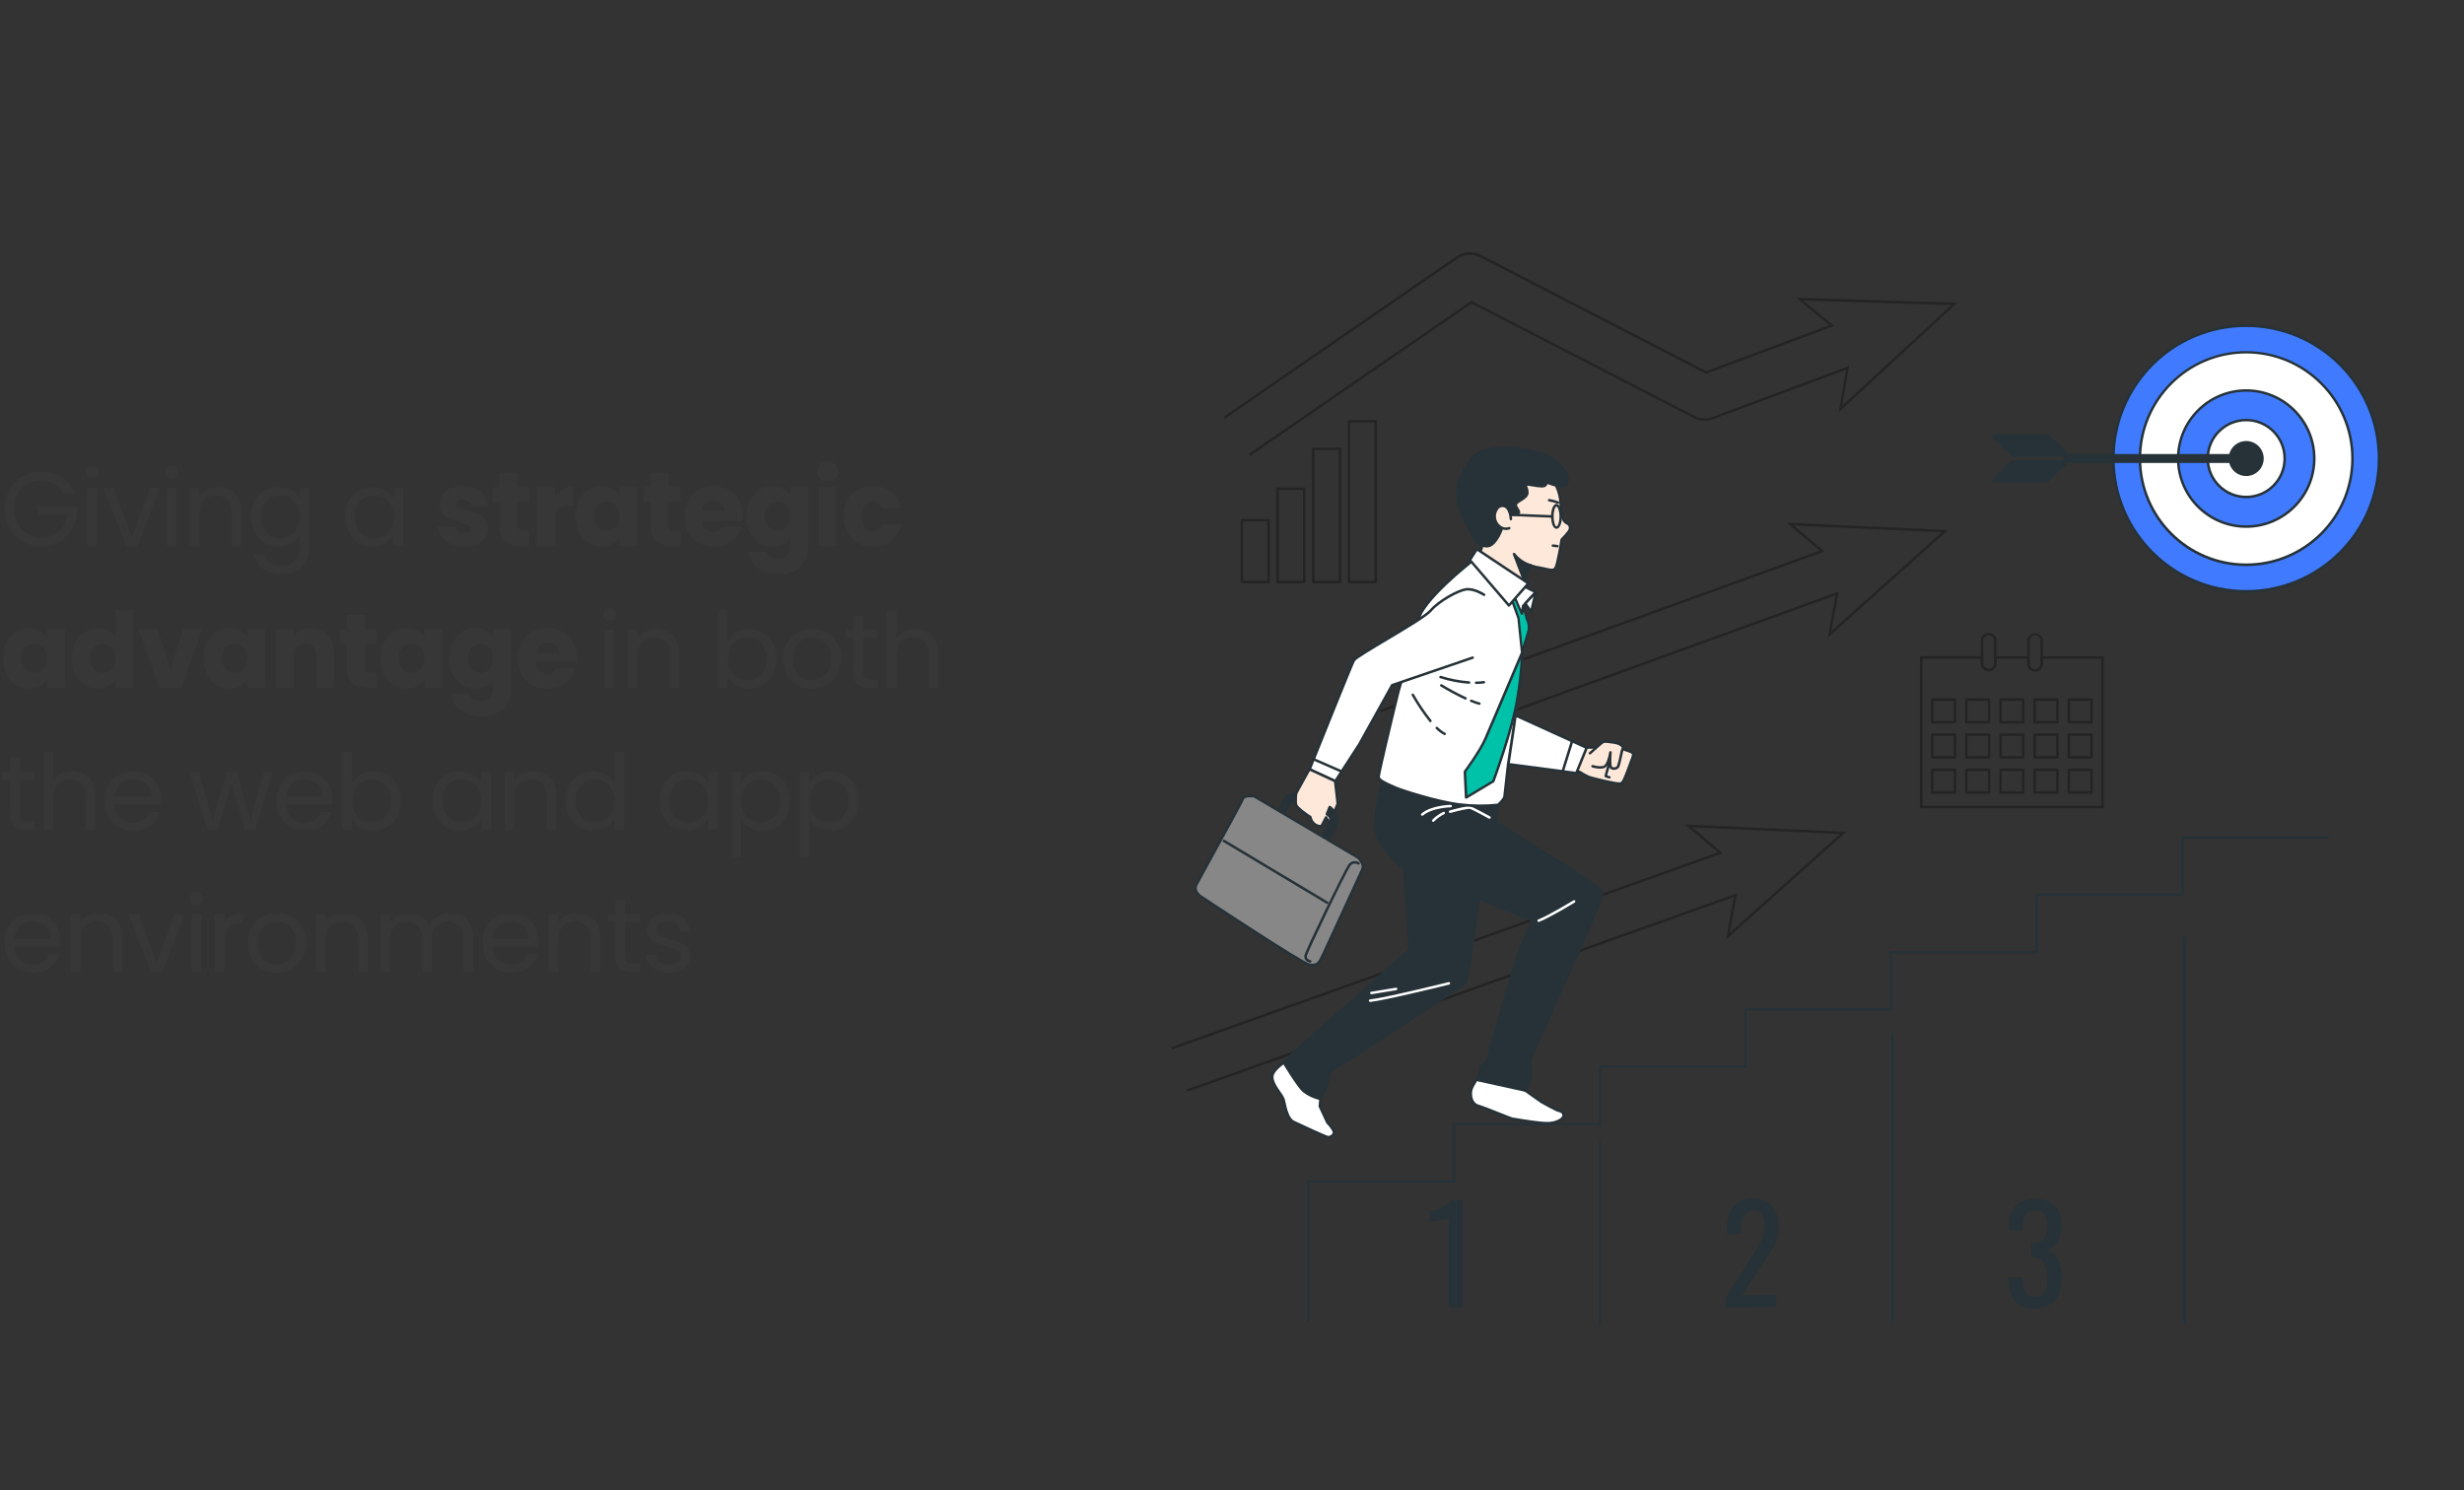<?xml version="1.0" encoding="UTF-8"?>
<svg id="Layer_1" data-name="Layer 1" xmlns="http://www.w3.org/2000/svg" viewBox="0 0 869.78 526.08">
  <rect x="0" y="0" width="869.78" height="526.08" fill="#333333" stroke="none"/>
  <defs>
    <style>
      .cls-1 {
        fill: #407bff;
      }

      .cls-1, .cls-2, .cls-3, .cls-4, .cls-5, .cls-6, .cls-7, .cls-8, .cls-9, .cls-10 {
        stroke-width: 0px;
      }

      .cls-2 {
        fill: none;
      }

      .cls-3 {
        fill: #373737;
      }

      .cls-4 {
        fill: #263238;
      }

      .cls-5, .cls-6 {
        fill: #000;
      }

      .cls-6 {
        isolation: isolate;
      }

      .cls-6, .cls-11 {
        opacity: .3;
      }

      .cls-7 {
        fill: #878787;
      }

      .cls-8 {
        fill: #fde8da;
      }

      .cls-9 {
        fill: #00c2a9;
      }

      .cls-10 {
        fill: #fff;
      }
    </style>
  </defs>
  <g>
    <path class="cls-3" d="M22.44,174.29c-.72-1.51-1.76-2.68-3.12-3.51-1.36-.83-2.94-1.24-4.75-1.24s-3.43.41-4.88,1.24c-1.45.83-2.58,2.02-3.41,3.56-.83,1.54-1.24,3.33-1.24,5.36s.41,3.81,1.24,5.34c.83,1.53,1.96,2.71,3.41,3.54,1.45.83,3.07,1.24,4.88,1.24,2.52,0,4.6-.75,6.23-2.26,1.63-1.51,2.58-3.55,2.86-6.12h-10.31v-2.74h13.91v2.6c-.2,2.13-.87,4.07-2,5.84-1.14,1.77-2.63,3.17-4.49,4.19-1.86,1.03-3.92,1.54-6.2,1.54-2.4,0-4.59-.56-6.56-1.69s-3.54-2.69-4.69-4.69-1.72-4.27-1.72-6.79.58-4.79,1.72-6.81c1.15-2.01,2.71-3.58,4.69-4.71,1.98-1.12,4.17-1.69,6.56-1.69,2.75,0,5.17.68,7.29,2.04,2.11,1.36,3.65,3.28,4.62,5.75h-4.04Z"/>
    <path class="cls-3" d="M30.9,168.36c-.44-.44-.67-.99-.67-1.63s.22-1.19.67-1.63c.45-.45.99-.67,1.63-.67s1.14.22,1.58.67c.43.45.65.99.65,1.63s-.22,1.19-.65,1.63c-.43.45-.96.67-1.58.67s-1.19-.22-1.63-.67ZM34.16,172.33v20.33h-3.38v-20.33h3.38Z"/>
    <path class="cls-3" d="M46.55,189.54l6.31-17.21h3.6l-7.97,20.33h-3.93l-7.97-20.33h3.63l6.34,17.21Z"/>
    <path class="cls-3" d="M58.98,168.36c-.44-.44-.67-.99-.67-1.63s.22-1.19.67-1.63c.45-.45.99-.67,1.63-.67s1.14.22,1.58.67c.43.45.65.99.65,1.63s-.22,1.19-.65,1.63c-.43.45-.96.67-1.58.67s-1.19-.22-1.63-.67ZM62.24,172.33v20.33h-3.38v-20.33h3.38Z"/>
    <path class="cls-3" d="M82.97,174.2c1.53,1.5,2.3,3.65,2.3,6.47v11.98h-3.34v-11.5c0-2.03-.51-3.58-1.52-4.65-1.01-1.08-2.4-1.61-4.15-1.61s-3.2.56-4.25,1.67c-1.05,1.11-1.58,2.73-1.58,4.86v11.24h-3.38v-20.33h3.38v2.89c.67-1.04,1.58-1.84,2.73-2.41,1.15-.57,2.42-.85,3.8-.85,2.47,0,4.48.75,6.01,2.24Z"/>
    <path class="cls-3" d="M102.87,173.14c1.32.77,2.31,1.73,2.95,2.89v-3.71h3.41v20.77c0,1.85-.4,3.5-1.19,4.95-.79,1.45-1.92,2.58-3.39,3.39-1.47.82-3.18,1.22-5.14,1.22-2.67,0-4.9-.63-6.68-1.89-1.78-1.26-2.83-2.98-3.15-5.16h3.34c.37,1.24,1.14,2.23,2.3,2.99,1.16.75,2.56,1.13,4.19,1.13,1.85,0,3.37-.58,4.54-1.74,1.17-1.16,1.76-2.79,1.76-4.9v-4.27c-.67,1.19-1.66,2.18-2.97,2.97-1.31.79-2.84,1.19-4.6,1.19s-3.44-.45-4.92-1.34c-1.47-.89-2.63-2.14-3.47-3.75-.84-1.61-1.26-3.44-1.26-5.49s.42-3.9,1.26-5.47c.84-1.57,2-2.79,3.47-3.65,1.47-.87,3.11-1.3,4.92-1.3s3.29.38,4.62,1.15ZM104.89,178.45c-.62-1.14-1.45-2.01-2.5-2.62-1.05-.61-2.21-.91-3.47-.91s-2.41.3-3.45.89-1.87,1.46-2.49,2.6-.93,2.47-.93,4.01.31,2.91.93,4.06c.62,1.15,1.45,2.03,2.49,2.63,1.04.61,2.19.91,3.45.91s2.42-.3,3.47-.91c1.05-.61,1.89-1.48,2.5-2.63.62-1.15.93-2.49.93-4.02s-.31-2.87-.93-4.01Z"/>
    <path class="cls-3" d="M123,176.94c.84-1.57,2-2.79,3.47-3.65,1.47-.87,3.11-1.3,4.91-1.3s3.33.38,4.64,1.15c1.31.77,2.29,1.73,2.93,2.89v-3.71h3.41v20.33h-3.41v-3.78c-.67,1.19-1.66,2.17-2.99,2.95-1.32.78-2.86,1.17-4.62,1.17s-3.44-.45-4.9-1.34c-1.46-.89-2.61-2.14-3.45-3.75-.84-1.61-1.26-3.44-1.26-5.49s.42-3.9,1.26-5.47ZM138.02,178.45c-.62-1.14-1.45-2.01-2.5-2.62-1.05-.61-2.21-.91-3.47-.91s-2.41.3-3.45.89c-1.04.59-1.87,1.46-2.49,2.6-.62,1.14-.93,2.47-.93,4.01s.31,2.91.93,4.06c.62,1.15,1.45,2.03,2.49,2.63,1.04.61,2.19.91,3.45.91s2.42-.3,3.47-.91c1.05-.61,1.88-1.48,2.5-2.63.62-1.15.93-2.49.93-4.02s-.31-2.87-.93-4.01Z"/>
    <path class="cls-3" d="M159.16,192.02c-1.41-.62-2.52-1.46-3.34-2.54-.82-1.08-1.27-2.28-1.37-3.62h6.27c.07.72.41,1.3,1,1.74.59.45,1.32.67,2.19.67.79,0,1.4-.15,1.84-.46.43-.31.65-.71.65-1.21,0-.59-.31-1.03-.93-1.32-.62-.28-1.62-.6-3-.95-1.48-.35-2.72-.71-3.71-1.09-.99-.38-1.84-.99-2.56-1.82-.72-.83-1.08-1.95-1.08-3.36,0-1.19.33-2.27.98-3.25.66-.98,1.62-1.75,2.89-2.32,1.27-.57,2.79-.85,4.54-.85,2.6,0,4.64.64,6.14,1.93,1.5,1.29,2.35,2.99,2.58,5.12h-5.86c-.1-.72-.42-1.29-.95-1.71-.53-.42-1.23-.63-2.1-.63-.74,0-1.31.14-1.71.43-.4.29-.59.67-.59,1.17,0,.59.31,1.04.95,1.33s1.61.59,2.95.89c1.53.4,2.78.79,3.75,1.17.96.38,1.81,1,2.54,1.85.73.85,1.11,2,1.13,3.43,0,1.21-.34,2.29-1.02,3.25-.68.95-1.66,1.7-2.93,2.24-1.27.54-2.75.82-4.43.82-1.8,0-3.41-.31-4.82-.93Z"/>
    <path class="cls-3" d="M186.87,187.28v5.38h-3.23c-2.3,0-4.09-.56-5.38-1.69-1.29-1.12-1.93-2.96-1.93-5.51v-8.23h-2.52v-5.27h2.52v-5.04h6.34v5.04h4.15v5.27h-4.15v8.31c0,.62.15,1.06.45,1.34.3.27.79.41,1.48.41h2.26Z"/>
    <path class="cls-3" d="M198.59,172.72c1.11-.65,2.35-.98,3.71-.98v6.71h-1.74c-1.58,0-2.77.34-3.56,1.02-.79.68-1.19,1.87-1.19,3.58v9.61h-6.34v-20.7h6.34v3.45c.74-1.14,1.67-2.03,2.78-2.69Z"/>
    <path class="cls-3" d="M204.36,176.67c.8-1.61,1.9-2.84,3.28-3.71,1.38-.87,2.93-1.3,4.64-1.3,1.46,0,2.74.3,3.84.89,1.1.59,1.95,1.37,2.54,2.34v-2.93h6.34v20.7h-6.34v-2.93c-.62.96-1.48,1.74-2.58,2.34-1.1.59-2.38.89-3.84.89-1.68,0-3.21-.44-4.6-1.32-1.39-.88-2.48-2.13-3.28-3.75-.8-1.62-1.21-3.49-1.21-5.62s.4-3.99,1.21-5.6ZM217.34,178.56c-.88-.92-1.95-1.37-3.21-1.37s-2.33.45-3.21,1.35-1.32,2.15-1.32,3.73.44,2.84,1.32,3.76c.88.93,1.95,1.39,3.21,1.39s2.33-.46,3.21-1.37c.88-.91,1.32-2.16,1.32-3.75s-.44-2.83-1.32-3.75Z"/>
    <path class="cls-3" d="M240.21,187.28v5.38h-3.23c-2.3,0-4.09-.56-5.38-1.69-1.29-1.12-1.93-2.96-1.93-5.51v-8.23h-2.52v-5.27h2.52v-5.04h6.34v5.04h4.15v5.27h-4.15v8.31c0,.62.15,1.06.45,1.34.3.27.79.41,1.48.41h2.26Z"/>
    <path class="cls-3" d="M262.2,183.83h-14.35c.1,1.29.51,2.27,1.24,2.95.73.68,1.62,1.02,2.69,1.02,1.58,0,2.68-.67,3.3-2h6.75c-.35,1.36-.97,2.58-1.87,3.67-.9,1.09-2.03,1.94-3.39,2.56-1.36.62-2.88.93-4.56.93-2.03,0-3.83-.43-5.42-1.3-1.58-.87-2.82-2.1-3.71-3.71-.89-1.61-1.34-3.49-1.34-5.64s.44-4.03,1.32-5.64,2.11-2.84,3.69-3.71c1.58-.87,3.4-1.3,5.45-1.3s3.78.42,5.34,1.26c1.56.84,2.78,2.04,3.65,3.6.88,1.56,1.32,3.38,1.32,5.45,0,.59-.04,1.21-.11,1.85ZM255.82,180.3c0-1.09-.37-1.95-1.11-2.6-.74-.64-1.67-.96-2.78-.96s-1.96.31-2.69.93c-.73.62-1.18,1.5-1.35,2.63h7.94Z"/>
    <path class="cls-3" d="M276.43,172.55c1.1.59,1.95,1.37,2.54,2.34v-2.93h6.34v20.66c0,1.9-.38,3.63-1.13,5.17-.76,1.54-1.91,2.78-3.45,3.69-1.55.91-3.47,1.37-5.77,1.37-3.07,0-5.55-.72-7.46-2.17-1.9-1.45-2.99-3.41-3.26-5.88h6.27c.2.79.67,1.42,1.41,1.87.74.46,1.66.69,2.75.69,1.31,0,2.35-.38,3.13-1.13s1.17-1.96,1.17-3.62v-2.93c-.62.96-1.47,1.75-2.56,2.36-1.09.61-2.36.91-3.82.91-1.71,0-3.25-.44-4.64-1.32-1.38-.88-2.48-2.13-3.28-3.75-.8-1.62-1.21-3.49-1.21-5.62s.4-3.99,1.21-5.6c.8-1.61,1.9-2.84,3.28-3.71,1.38-.87,2.93-1.3,4.64-1.3,1.46,0,2.74.3,3.84.89ZM277.65,178.56c-.88-.92-1.95-1.37-3.21-1.37s-2.33.45-3.21,1.35c-.88.9-1.32,2.15-1.32,3.73s.44,2.84,1.32,3.76c.88.93,1.95,1.39,3.21,1.39s2.33-.46,3.21-1.37c.88-.91,1.32-2.16,1.32-3.75s-.44-2.83-1.32-3.75Z"/>
    <path class="cls-3" d="M289.45,168.82c-.71-.65-1.06-1.46-1.06-2.43s.35-1.81,1.06-2.47c.71-.65,1.61-.98,2.73-.98s1.98.33,2.69.98c.71.66,1.06,1.48,1.06,2.47s-.35,1.78-1.06,2.43c-.71.66-1.6.98-2.69.98s-2.02-.33-2.73-.98ZM295.32,171.96v20.7h-6.34v-20.7h6.34Z"/>
    <path class="cls-3" d="M299.05,176.67c.88-1.61,2.1-2.84,3.67-3.71,1.57-.87,3.37-1.3,5.4-1.3,2.6,0,4.77.68,6.51,2.04,1.74,1.36,2.89,3.28,3.43,5.75h-6.75c-.57-1.58-1.67-2.37-3.3-2.37-1.16,0-2.09.45-2.78,1.35-.69.9-1.04,2.19-1.04,3.88s.35,2.97,1.04,3.88c.69.9,1.62,1.35,2.78,1.35,1.63,0,2.73-.79,3.3-2.37h6.75c-.54,2.42-1.7,4.33-3.45,5.71-1.76,1.38-3.92,2.08-6.49,2.08-2.03,0-3.83-.43-5.4-1.3-1.57-.87-2.79-2.1-3.67-3.71-.88-1.61-1.32-3.49-1.32-5.64s.44-4.03,1.32-5.64Z"/>
    <path class="cls-3" d="M2.24,226.81c.8-1.61,1.9-2.84,3.28-3.71,1.38-.87,2.93-1.3,4.64-1.3,1.46,0,2.74.3,3.84.89,1.1.59,1.95,1.37,2.54,2.34v-2.93h6.34v20.7h-6.34v-2.93c-.62.96-1.48,1.74-2.58,2.34-1.1.59-2.38.89-3.84.89-1.68,0-3.21-.44-4.6-1.32-1.39-.88-2.48-2.13-3.28-3.75-.8-1.62-1.21-3.49-1.21-5.62s.4-3.99,1.21-5.6ZM15.23,228.7c-.88-.92-1.95-1.37-3.21-1.37s-2.33.45-3.21,1.35-1.32,2.15-1.32,3.73.44,2.84,1.32,3.76c.88.93,1.95,1.39,3.21,1.39s2.33-.46,3.21-1.37c.88-.91,1.32-2.16,1.32-3.75s-.44-2.83-1.32-3.75Z"/>
    <path class="cls-3" d="M26.5,226.81c.8-1.61,1.9-2.84,3.28-3.71,1.38-.87,2.93-1.3,4.64-1.3,1.36,0,2.6.28,3.73.85,1.12.57,2.01,1.34,2.65,2.3v-9.61h6.34v27.45h-6.34v-2.97c-.59.99-1.44,1.78-2.54,2.37-1.1.59-2.38.89-3.84.89-1.71,0-3.25-.44-4.64-1.32-1.39-.88-2.48-2.13-3.28-3.75-.8-1.62-1.21-3.49-1.21-5.62s.4-3.99,1.21-5.6ZM39.48,228.7c-.88-.92-1.95-1.37-3.21-1.37s-2.33.45-3.21,1.35-1.32,2.15-1.32,3.73.44,2.84,1.32,3.76c.88.93,1.95,1.39,3.21,1.39s2.33-.46,3.21-1.37c.88-.91,1.32-2.16,1.32-3.75s-.44-2.83-1.32-3.75Z"/>
    <path class="cls-3" d="M60.13,236.86l4.49-14.76h6.75l-7.34,20.7h-7.83l-7.34-20.7h6.79l4.49,14.76Z"/>
    <path class="cls-3" d="M73.05,226.81c.8-1.61,1.9-2.84,3.28-3.71,1.38-.87,2.93-1.3,4.64-1.3,1.46,0,2.74.3,3.84.89,1.1.59,1.95,1.37,2.54,2.34v-2.93h6.34v20.7h-6.34v-2.93c-.62.96-1.48,1.74-2.58,2.34-1.1.59-2.38.89-3.84.89-1.68,0-3.21-.44-4.6-1.32-1.38-.88-2.48-2.13-3.28-3.75-.8-1.62-1.21-3.49-1.21-5.62s.4-3.99,1.21-5.6ZM86.03,228.7c-.88-.92-1.95-1.37-3.21-1.37s-2.33.45-3.21,1.35c-.88.9-1.32,2.15-1.32,3.73s.44,2.84,1.32,3.76c.88.93,1.95,1.39,3.21,1.39s2.33-.46,3.21-1.37c.88-.91,1.32-2.16,1.32-3.75s-.44-2.83-1.32-3.75Z"/>
    <path class="cls-3" d="M115.78,224.23c1.45,1.57,2.17,3.73,2.17,6.47v12.09h-6.31v-11.24c0-1.38-.36-2.46-1.08-3.23-.72-.77-1.68-1.15-2.89-1.15s-2.18.38-2.89,1.15-1.08,1.84-1.08,3.23v11.24h-6.34v-20.7h6.34v2.74c.64-.91,1.51-1.64,2.6-2.17,1.09-.53,2.31-.8,3.67-.8,2.42,0,4.36.79,5.8,2.36Z"/>
    <path class="cls-3" d="M132.97,237.42v5.38h-3.23c-2.3,0-4.09-.56-5.38-1.69s-1.93-2.96-1.93-5.51v-8.23h-2.52v-5.27h2.52v-5.04h6.34v5.04h4.15v5.27h-4.15v8.31c0,.62.15,1.06.45,1.34.3.27.79.41,1.48.41h2.26Z"/>
    <path class="cls-3" d="M135.51,226.81c.8-1.61,1.9-2.84,3.28-3.71,1.38-.87,2.93-1.3,4.64-1.3,1.46,0,2.74.3,3.84.89,1.1.59,1.95,1.37,2.54,2.34v-2.93h6.34v20.7h-6.34v-2.93c-.62.96-1.48,1.74-2.58,2.34-1.1.59-2.38.89-3.84.89-1.68,0-3.21-.44-4.6-1.32-1.38-.88-2.48-2.13-3.28-3.75-.8-1.62-1.21-3.49-1.21-5.62s.4-3.99,1.21-5.6ZM148.5,228.7c-.88-.92-1.95-1.37-3.21-1.37s-2.33.45-3.21,1.35c-.88.9-1.32,2.15-1.32,3.73s.44,2.84,1.32,3.76c.88.93,1.95,1.39,3.21,1.39s2.33-.46,3.21-1.37c.88-.91,1.32-2.16,1.32-3.75s-.44-2.83-1.32-3.75Z"/>
    <path class="cls-3" d="M171.53,222.69c1.1.59,1.95,1.37,2.54,2.34v-2.93h6.34v20.66c0,1.9-.38,3.63-1.13,5.17-.76,1.54-1.91,2.78-3.45,3.69-1.55.91-3.47,1.37-5.77,1.37-3.07,0-5.55-.72-7.46-2.17-1.9-1.45-2.99-3.41-3.26-5.88h6.27c.2.79.67,1.42,1.41,1.87.74.46,1.66.69,2.75.69,1.31,0,2.35-.38,3.13-1.13s1.17-1.96,1.17-3.62v-2.93c-.62.96-1.47,1.75-2.56,2.36-1.09.61-2.36.91-3.82.91-1.71,0-3.25-.44-4.64-1.32-1.38-.88-2.48-2.13-3.28-3.75-.8-1.62-1.21-3.49-1.21-5.62s.4-3.99,1.21-5.6c.8-1.61,1.9-2.84,3.28-3.71,1.38-.87,2.93-1.3,4.64-1.3,1.46,0,2.74.3,3.84.89ZM172.75,228.7c-.88-.92-1.95-1.37-3.21-1.37s-2.33.45-3.21,1.35c-.88.9-1.32,2.15-1.32,3.73s.44,2.84,1.32,3.76c.88.93,1.95,1.39,3.21,1.39s2.33-.46,3.21-1.37c.88-.91,1.32-2.16,1.32-3.75s-.44-2.83-1.32-3.75Z"/>
    <path class="cls-3" d="M203.48,233.97h-14.35c.1,1.29.51,2.27,1.24,2.95.73.68,1.62,1.02,2.69,1.02,1.58,0,2.68-.67,3.3-2h6.75c-.35,1.36-.97,2.58-1.87,3.67-.9,1.09-2.03,1.94-3.39,2.56-1.36.62-2.88.93-4.56.93-2.03,0-3.83-.43-5.42-1.3-1.58-.87-2.82-2.1-3.71-3.71-.89-1.61-1.34-3.49-1.34-5.64s.44-4.03,1.32-5.64c.88-1.61,2.11-2.84,3.69-3.71,1.58-.87,3.4-1.3,5.45-1.3s3.78.42,5.34,1.26c1.56.84,2.78,2.04,3.65,3.6.88,1.56,1.32,3.38,1.32,5.45,0,.59-.04,1.21-.11,1.85ZM197.11,230.45c0-1.09-.37-1.95-1.11-2.6-.74-.64-1.67-.96-2.78-.96s-1.96.31-2.69.93c-.73.62-1.18,1.5-1.35,2.63h7.94Z"/>
    <path class="cls-3" d="M213.61,218.5c-.44-.44-.67-.99-.67-1.63s.22-1.19.67-1.63c.45-.45.99-.67,1.63-.67s1.14.22,1.58.67c.43.45.65.99.65,1.63s-.22,1.19-.65,1.63c-.43.45-.96.67-1.58.67s-1.19-.22-1.63-.67ZM216.88,222.47v20.33h-3.38v-20.33h3.38Z"/>
    <path class="cls-3" d="M237.61,224.34c1.53,1.5,2.3,3.65,2.3,6.47v11.98h-3.34v-11.5c0-2.03-.51-3.58-1.52-4.65-1.01-1.08-2.4-1.61-4.15-1.61s-3.2.56-4.25,1.67c-1.05,1.11-1.58,2.73-1.58,4.86v11.24h-3.38v-20.33h3.38v2.89c.67-1.04,1.58-1.84,2.73-2.41,1.15-.57,2.42-.85,3.8-.85,2.47,0,4.48.75,6.01,2.24Z"/>
    <path class="cls-3" d="M259.9,223.29c1.34-.77,2.86-1.15,4.56-1.15,1.83,0,3.47.43,4.93,1.3,1.46.87,2.61,2.08,3.45,3.65.84,1.57,1.26,3.39,1.26,5.47s-.42,3.88-1.26,5.49c-.84,1.61-2,2.86-3.47,3.75-1.47.89-3.11,1.34-4.92,1.34s-3.29-.38-4.62-1.15c-1.32-.77-2.32-1.74-2.99-2.93v3.75h-3.38v-27.45h3.38v10.91c.69-1.21,1.71-2.2,3.04-2.97ZM269.73,228.55c-.62-1.14-1.45-2-2.5-2.6s-2.21-.89-3.47-.89-2.38.3-3.43.91c-1.05.61-1.89,1.48-2.52,2.63-.63,1.15-.95,2.48-.95,3.99s.32,2.87.95,4.02c.63,1.15,1.47,2.03,2.52,2.63,1.05.61,2.19.91,3.43.91s2.42-.3,3.47-.91c1.05-.61,1.89-1.48,2.5-2.63.62-1.15.93-2.5.93-4.06s-.31-2.87-.93-4.01Z"/>
    <path class="cls-3" d="M281.32,241.83c-1.55-.87-2.76-2.1-3.64-3.69s-1.32-3.44-1.32-5.54.45-3.91,1.35-5.51c.9-1.59,2.13-2.82,3.69-3.67,1.56-.85,3.3-1.28,5.23-1.28s3.67.43,5.23,1.28c1.56.85,2.79,2.07,3.69,3.65.9,1.58,1.35,3.43,1.35,5.53s-.46,3.95-1.39,5.54c-.93,1.59-2.18,2.83-3.76,3.69-1.58.87-3.34,1.3-5.27,1.3s-3.63-.43-5.17-1.3ZM289.91,239.31c1.06-.57,1.92-1.42,2.58-2.56s.98-2.52.98-4.15-.32-3.02-.96-4.15-1.48-1.98-2.52-2.54c-1.04-.56-2.16-.83-3.38-.83s-2.37.28-3.39.83c-1.03.56-1.85,1.4-2.47,2.54-.62,1.14-.93,2.52-.93,4.15s.3,3.05.91,4.19c.61,1.14,1.42,1.98,2.43,2.54,1.01.56,2.13.83,3.34.83s2.35-.28,3.41-.85Z"/>
    <path class="cls-3" d="M304.56,225.25v11.98c0,.99.21,1.69.63,2.1.42.41,1.15.61,2.19.61h2.48v2.86h-3.04c-1.88,0-3.29-.43-4.23-1.3s-1.41-2.29-1.41-4.27v-11.98h-2.63v-2.78h2.63v-5.12h3.38v5.12h5.3v2.78h-5.3Z"/>
    <path class="cls-3" d="M327.26,223.08c1.24.66,2.21,1.64,2.91,2.95.71,1.31,1.06,2.91,1.06,4.79v11.98h-3.34v-11.5c0-2.03-.51-3.58-1.52-4.65-1.01-1.08-2.4-1.61-4.15-1.61s-3.2.56-4.25,1.67c-1.05,1.11-1.58,2.73-1.58,4.86v11.24h-3.38v-27.45h3.38v10.01c.67-1.04,1.59-1.84,2.76-2.41,1.17-.57,2.49-.85,3.95-.85,1.53,0,2.92.33,4.15.98Z"/>
    <path class="cls-3" d="M6.97,275.4v11.98c0,.99.21,1.69.63,2.1.42.41,1.15.61,2.19.61h2.49v2.86h-3.04c-1.88,0-3.29-.43-4.23-1.3-.94-.87-1.41-2.29-1.41-4.27v-11.98H.96v-2.78h2.63v-5.12h3.38v5.12h5.3v2.78h-5.3Z"/>
    <path class="cls-3" d="M29.67,273.23c1.24.66,2.21,1.64,2.91,2.95.71,1.31,1.06,2.91,1.06,4.79v11.98h-3.34v-11.5c0-2.03-.51-3.58-1.52-4.65-1.01-1.08-2.4-1.61-4.15-1.61s-3.2.56-4.25,1.67c-1.05,1.11-1.58,2.73-1.58,4.86v11.24h-3.38v-27.45h3.38v10.01c.67-1.04,1.59-1.84,2.76-2.41,1.17-.57,2.49-.85,3.95-.85,1.53,0,2.92.33,4.15.98Z"/>
    <path class="cls-3" d="M56.68,284.04h-16.25c.12,2,.81,3.57,2.06,4.69,1.25,1.13,2.76,1.69,4.54,1.69,1.46,0,2.68-.34,3.65-1.02.98-.68,1.66-1.59,2.06-2.73h3.63c-.54,1.95-1.63,3.54-3.26,4.77-1.63,1.22-3.66,1.84-6.08,1.84-1.93,0-3.65-.43-5.17-1.3-1.52-.87-2.71-2.1-3.58-3.69-.87-1.59-1.3-3.44-1.3-5.54s.42-3.94,1.26-5.53c.84-1.58,2.02-2.8,3.54-3.65,1.52-.85,3.27-1.28,5.25-1.28s3.63.42,5.12,1.26c1.48.84,2.63,2,3.43,3.47.8,1.47,1.21,3.13,1.21,4.99,0,.64-.04,1.32-.11,2.04ZM52.45,277.97c-.57-.93-1.34-1.63-2.32-2.11-.98-.48-2.06-.72-3.25-.72-1.71,0-3.16.54-4.36,1.63s-1.88,2.6-2.06,4.52h12.83c0-1.29-.28-2.39-.85-3.32Z"/>
    <path class="cls-3" d="M96.37,272.61l-6.34,20.33h-3.49l-4.9-16.13-4.9,16.13h-3.49l-6.38-20.33h3.45l4.67,17.06,5.04-17.06h3.45l4.93,17.1,4.6-17.1h3.34Z"/>
    <path class="cls-3" d="M117.21,284.04h-16.25c.12,2,.81,3.57,2.06,4.69,1.25,1.13,2.76,1.69,4.54,1.69,1.46,0,2.68-.34,3.65-1.02.98-.68,1.66-1.59,2.06-2.73h3.63c-.54,1.95-1.63,3.54-3.26,4.77-1.63,1.22-3.66,1.84-6.08,1.84-1.93,0-3.65-.43-5.17-1.3-1.52-.87-2.71-2.1-3.58-3.69s-1.3-3.44-1.3-5.54.42-3.94,1.26-5.53c.84-1.58,2.02-2.8,3.54-3.65,1.52-.85,3.27-1.28,5.25-1.28s3.64.42,5.12,1.26c1.48.84,2.63,2,3.43,3.47.8,1.47,1.21,3.13,1.21,4.99,0,.64-.04,1.32-.11,2.04ZM112.98,277.97c-.57-.93-1.34-1.63-2.32-2.11s-2.06-.72-3.25-.72c-1.71,0-3.16.54-4.36,1.63-1.2,1.09-1.89,2.6-2.06,4.52h12.83c0-1.29-.29-2.39-.85-3.32Z"/>
    <path class="cls-3" d="M127.26,273.43c1.34-.77,2.86-1.15,4.56-1.15,1.83,0,3.47.43,4.93,1.3,1.46.87,2.61,2.08,3.45,3.65.84,1.57,1.26,3.39,1.26,5.47s-.42,3.88-1.26,5.49c-.84,1.61-2,2.86-3.47,3.75-1.47.89-3.11,1.34-4.92,1.34s-3.29-.38-4.62-1.15c-1.32-.77-2.32-1.74-2.99-2.93v3.75h-3.38v-27.45h3.38v10.91c.69-1.21,1.71-2.2,3.04-2.97ZM137.09,278.7c-.62-1.14-1.45-2-2.5-2.6s-2.21-.89-3.47-.89-2.38.3-3.43.91c-1.05.61-1.89,1.48-2.52,2.63-.63,1.15-.95,2.48-.95,3.99s.32,2.87.95,4.02c.63,1.15,1.47,2.03,2.52,2.63,1.05.61,2.19.91,3.43.91s2.42-.3,3.47-.91c1.05-.61,1.89-1.48,2.5-2.63.62-1.15.93-2.5.93-4.06s-.31-2.87-.93-4.01Z"/>
    <path class="cls-3" d="M153.97,277.23c.84-1.57,2-2.79,3.47-3.65,1.47-.87,3.11-1.3,4.91-1.3s3.33.38,4.64,1.15c1.31.77,2.29,1.73,2.93,2.89v-3.71h3.41v20.33h-3.41v-3.78c-.67,1.19-1.66,2.17-2.99,2.95-1.32.78-2.86,1.17-4.62,1.17s-3.44-.45-4.9-1.34c-1.46-.89-2.61-2.14-3.45-3.75-.84-1.61-1.26-3.44-1.26-5.49s.42-3.9,1.26-5.47ZM168.99,278.73c-.62-1.14-1.45-2.01-2.5-2.62-1.05-.61-2.21-.91-3.47-.91s-2.41.3-3.45.89c-1.04.59-1.87,1.46-2.49,2.6-.62,1.14-.93,2.47-.93,4.01s.31,2.91.93,4.06c.62,1.15,1.45,2.03,2.49,2.63,1.04.61,2.19.91,3.45.91s2.42-.3,3.47-.91c1.05-.61,1.88-1.48,2.5-2.63.62-1.15.93-2.49.93-4.02s-.31-2.87-.93-4.01Z"/>
    <path class="cls-3" d="M194.03,274.49c1.53,1.5,2.3,3.65,2.3,6.47v11.98h-3.34v-11.5c0-2.03-.51-3.58-1.52-4.65-1.01-1.08-2.4-1.61-4.15-1.61s-3.2.56-4.25,1.67c-1.05,1.11-1.58,2.73-1.58,4.86v11.24h-3.38v-20.33h3.38v2.89c.67-1.04,1.58-1.84,2.73-2.41,1.15-.57,2.42-.85,3.8-.85,2.47,0,4.48.75,6.01,2.24Z"/>
    <path class="cls-3" d="M200.93,277.23c.84-1.57,2-2.79,3.47-3.65,1.47-.87,3.12-1.3,4.95-1.3,1.58,0,3.05.37,4.41,1.09,1.36.73,2.4,1.69,3.12,2.88v-10.76h3.41v27.45h-3.41v-3.82c-.67,1.21-1.66,2.21-2.97,2.99-1.31.78-2.84,1.17-4.6,1.17s-3.44-.45-4.92-1.34c-1.47-.89-2.63-2.14-3.47-3.75-.84-1.61-1.26-3.44-1.26-5.49s.42-3.9,1.26-5.47ZM215.95,278.73c-.62-1.14-1.45-2.01-2.5-2.62-1.05-.61-2.21-.91-3.47-.91s-2.41.3-3.45.89-1.87,1.46-2.49,2.6-.93,2.47-.93,4.01.31,2.91.93,4.06c.62,1.15,1.45,2.03,2.49,2.63,1.04.61,2.19.91,3.45.91s2.42-.3,3.47-.91c1.05-.61,1.89-1.48,2.5-2.63.62-1.15.93-2.49.93-4.02s-.31-2.87-.93-4.01Z"/>
    <path class="cls-3" d="M234.05,277.23c.84-1.57,2-2.79,3.47-3.65,1.47-.87,3.11-1.3,4.91-1.3s3.33.38,4.64,1.15c1.31.77,2.29,1.73,2.93,2.89v-3.71h3.41v20.33h-3.41v-3.78c-.67,1.19-1.66,2.17-2.99,2.95-1.32.78-2.86,1.17-4.62,1.17s-3.44-.45-4.9-1.34c-1.46-.89-2.61-2.14-3.45-3.75-.84-1.61-1.26-3.44-1.26-5.49s.42-3.9,1.26-5.47ZM249.07,278.73c-.62-1.14-1.45-2.01-2.5-2.62-1.05-.61-2.21-.91-3.47-.91s-2.41.3-3.45.89c-1.04.59-1.87,1.46-2.49,2.6-.62,1.14-.93,2.47-.93,4.01s.31,2.91.93,4.06c.62,1.15,1.45,2.03,2.49,2.63,1.04.61,2.19.91,3.45.91s2.42-.3,3.47-.91c1.05-.61,1.88-1.48,2.5-2.63.62-1.15.93-2.49.93-4.02s-.31-2.87-.93-4.01Z"/>
    <path class="cls-3" d="M264.56,273.45c1.32-.78,2.86-1.17,4.62-1.17s3.44.43,4.92,1.3c1.47.87,2.63,2.08,3.47,3.65.84,1.57,1.26,3.39,1.26,5.47s-.42,3.88-1.26,5.49c-.84,1.61-2,2.86-3.47,3.75-1.47.89-3.11,1.34-4.92,1.34s-3.26-.39-4.58-1.17c-1.32-.78-2.33-1.75-3.02-2.91v13.39h-3.38v-29.97h3.38v3.75c.67-1.16,1.66-2.13,2.99-2.91ZM274.44,278.7c-.62-1.14-1.45-2-2.5-2.6s-2.21-.89-3.47-.89-2.38.3-3.43.91c-1.05.61-1.89,1.48-2.52,2.63-.63,1.15-.95,2.48-.95,3.99s.32,2.87.95,4.02c.63,1.15,1.47,2.03,2.52,2.63,1.05.61,2.19.91,3.43.91s2.42-.3,3.47-.91c1.05-.61,1.89-1.48,2.5-2.63.62-1.15.93-2.5.93-4.06s-.31-2.87-.93-4.01Z"/>
    <path class="cls-3" d="M288.71,273.45c1.32-.78,2.86-1.17,4.62-1.17s3.44.43,4.91,1.3c1.47.87,2.63,2.08,3.47,3.65.84,1.57,1.26,3.39,1.26,5.47s-.42,3.88-1.26,5.49c-.84,1.61-2,2.86-3.47,3.75-1.47.89-3.11,1.34-4.91,1.34s-3.26-.39-4.58-1.17c-1.32-.78-2.33-1.75-3.02-2.91v13.39h-3.38v-29.97h3.38v3.75c.67-1.16,1.66-2.13,2.99-2.91ZM298.59,278.7c-.62-1.14-1.45-2-2.5-2.6-1.05-.59-2.21-.89-3.47-.89s-2.38.3-3.43.91c-1.05.61-1.89,1.48-2.52,2.63-.63,1.15-.95,2.48-.95,3.99s.32,2.87.95,4.02c.63,1.15,1.47,2.03,2.52,2.63,1.05.61,2.2.91,3.43.91s2.42-.3,3.47-.91c1.05-.61,1.89-1.48,2.5-2.63.62-1.15.93-2.5.93-4.06s-.31-2.87-.93-4.01Z"/>
    <path class="cls-3" d="M21.29,334.18H5.04c.12,2,.81,3.57,2.06,4.69,1.25,1.13,2.76,1.69,4.54,1.69,1.46,0,2.68-.34,3.65-1.02.98-.68,1.66-1.59,2.06-2.73h3.63c-.54,1.95-1.63,3.54-3.26,4.77-1.63,1.22-3.66,1.84-6.08,1.84-1.93,0-3.65-.43-5.17-1.3-1.52-.87-2.71-2.1-3.58-3.69s-1.3-3.44-1.3-5.54.42-3.94,1.26-5.53c.84-1.58,2.02-2.8,3.54-3.65,1.52-.85,3.27-1.28,5.25-1.28s3.63.42,5.12,1.26c1.48.84,2.63,2,3.43,3.47.8,1.47,1.21,3.13,1.21,4.99,0,.64-.04,1.32-.11,2.04ZM17.06,328.12c-.57-.93-1.34-1.63-2.32-2.11-.98-.48-2.06-.72-3.25-.72-1.71,0-3.16.54-4.36,1.63-1.2,1.09-1.89,2.6-2.06,4.52h12.83c0-1.29-.28-2.39-.85-3.32Z"/>
    <path class="cls-3" d="M40.84,324.63c1.53,1.5,2.3,3.65,2.3,6.47v11.98h-3.34v-11.5c0-2.03-.51-3.58-1.52-4.65-1.01-1.08-2.4-1.61-4.15-1.61s-3.2.56-4.25,1.67c-1.05,1.11-1.58,2.73-1.58,4.86v11.24h-3.38v-20.33h3.38v2.89c.67-1.04,1.58-1.84,2.73-2.41,1.15-.57,2.42-.85,3.8-.85,2.47,0,4.48.75,6.01,2.24Z"/>
    <path class="cls-3" d="M55.3,339.97l6.31-17.21h3.6l-7.97,20.33h-3.93l-7.97-20.33h3.63l6.34,17.21Z"/>
    <path class="cls-3" d="M67.73,318.79c-.44-.44-.67-.99-.67-1.63s.22-1.19.67-1.63c.45-.45.99-.67,1.63-.67s1.14.22,1.58.67c.43.45.65.99.65,1.63s-.22,1.19-.65,1.63c-.43.45-.96.67-1.58.67s-1.19-.22-1.63-.67ZM70.99,322.76v20.33h-3.38v-20.33h3.38Z"/>
    <path class="cls-3" d="M81.73,323.35c1.1-.64,2.44-.96,4.02-.96v3.49h-.89c-3.78,0-5.67,2.05-5.67,6.16v11.05h-3.38v-20.33h3.38v3.3c.59-1.16,1.44-2.06,2.54-2.71Z"/>
    <path class="cls-3" d="M92.41,342.12c-1.55-.87-2.76-2.1-3.64-3.69s-1.32-3.44-1.32-5.54.45-3.91,1.35-5.51c.9-1.59,2.13-2.82,3.69-3.67,1.56-.85,3.3-1.28,5.23-1.28s3.67.43,5.23,1.28c1.56.85,2.79,2.07,3.69,3.65.9,1.58,1.35,3.43,1.35,5.53s-.46,3.95-1.39,5.54c-.93,1.59-2.18,2.83-3.76,3.69-1.58.87-3.34,1.3-5.27,1.3s-3.63-.43-5.17-1.3ZM101,339.6c1.06-.57,1.92-1.42,2.58-2.56s.98-2.52.98-4.15-.32-3.02-.96-4.15-1.48-1.98-2.52-2.54c-1.04-.56-2.16-.83-3.38-.83s-2.37.28-3.39.83c-1.03.56-1.85,1.4-2.47,2.54-.62,1.14-.93,2.52-.93,4.15s.3,3.05.91,4.19c.61,1.14,1.42,1.98,2.43,2.54,1.01.56,2.13.83,3.34.83s2.35-.28,3.41-.85Z"/>
    <path class="cls-3" d="M127.45,324.63c1.53,1.5,2.3,3.65,2.3,6.47v11.98h-3.34v-11.5c0-2.03-.51-3.58-1.52-4.65-1.01-1.08-2.4-1.61-4.15-1.61s-3.2.56-4.25,1.67c-1.05,1.11-1.58,2.73-1.58,4.86v11.24h-3.38v-20.33h3.38v2.89c.67-1.04,1.58-1.84,2.73-2.41,1.15-.57,2.42-.85,3.8-.85,2.47,0,4.48.75,6.01,2.24Z"/>
    <path class="cls-3" d="M163.02,323.37c1.24.66,2.21,1.64,2.93,2.95.72,1.31,1.08,2.91,1.08,4.79v11.98h-3.34v-11.5c0-2.03-.5-3.58-1.5-4.65-1-1.08-2.36-1.61-4.06-1.61s-3.15.56-4.19,1.69c-1.04,1.12-1.56,2.75-1.56,4.88v11.2h-3.34v-11.5c0-2.03-.5-3.58-1.5-4.65-1-1.08-2.36-1.61-4.06-1.61s-3.15.56-4.19,1.69c-1.04,1.12-1.56,2.75-1.56,4.88v11.2h-3.38v-20.33h3.38v2.93c.67-1.06,1.56-1.88,2.69-2.45,1.12-.57,2.37-.85,3.73-.85,1.71,0,3.21.38,4.53,1.15,1.31.77,2.29,1.89,2.93,3.38.57-1.43,1.51-2.55,2.82-3.34,1.31-.79,2.77-1.19,4.38-1.19s2.99.33,4.23.98Z"/>
    <path class="cls-3" d="M190.06,334.18h-16.25c.12,2,.81,3.57,2.06,4.69,1.25,1.13,2.76,1.69,4.54,1.69,1.46,0,2.68-.34,3.65-1.02s1.66-1.59,2.06-2.73h3.63c-.54,1.95-1.63,3.54-3.26,4.77-1.63,1.22-3.66,1.84-6.08,1.84-1.93,0-3.65-.43-5.17-1.3-1.52-.87-2.71-2.1-3.58-3.69-.87-1.59-1.3-3.44-1.3-5.54s.42-3.94,1.26-5.53c.84-1.58,2.02-2.8,3.54-3.65,1.52-.85,3.27-1.28,5.25-1.28s3.64.42,5.12,1.26c1.48.84,2.63,2,3.43,3.47.8,1.47,1.21,3.13,1.21,4.99,0,.64-.04,1.32-.11,2.04ZM185.83,328.12c-.57-.93-1.34-1.63-2.32-2.11s-2.06-.72-3.25-.72c-1.71,0-3.16.54-4.36,1.63s-1.89,2.6-2.06,4.52h12.83c0-1.29-.29-2.39-.85-3.32Z"/>
    <path class="cls-3" d="M209.61,324.63c1.53,1.5,2.3,3.65,2.3,6.47v11.98h-3.34v-11.5c0-2.03-.51-3.58-1.52-4.65-1.01-1.08-2.4-1.61-4.15-1.61s-3.2.56-4.25,1.67c-1.05,1.11-1.58,2.73-1.58,4.86v11.24h-3.38v-20.33h3.38v2.89c.67-1.04,1.58-1.84,2.73-2.41,1.15-.57,2.42-.85,3.8-.85,2.47,0,4.48.75,6.01,2.24Z"/>
    <path class="cls-3" d="M220.62,325.54v11.98c0,.99.21,1.69.63,2.1.42.41,1.15.61,2.19.61h2.49v2.86h-3.04c-1.88,0-3.29-.43-4.23-1.3s-1.41-2.29-1.41-4.27v-11.98h-2.63v-2.78h2.63v-5.12h3.38v5.12h5.3v2.78h-5.3Z"/>
    <path class="cls-3" d="M232.08,342.62c-1.24-.53-2.21-1.27-2.93-2.23-.72-.95-1.11-2.05-1.19-3.28h3.49c.1,1.01.58,1.84,1.43,2.49.85.64,1.97.96,3.36.96,1.29,0,2.3-.28,3.04-.85.74-.57,1.11-1.29,1.11-2.15s-.4-1.55-1.19-1.98c-.79-.43-2.02-.86-3.67-1.28-1.51-.4-2.74-.8-3.69-1.21-.95-.41-1.77-1.01-2.45-1.82s-1.02-1.86-1.02-3.17c0-1.04.31-1.99.93-2.86.62-.87,1.5-1.55,2.63-2.06,1.14-.51,2.44-.76,3.89-.76,2.25,0,4.07.57,5.45,1.71s2.13,2.7,2.23,4.67h-3.38c-.07-1.06-.5-1.92-1.28-2.56-.78-.64-1.82-.96-3.13-.96-1.21,0-2.18.26-2.89.78-.72.52-1.08,1.2-1.08,2.04,0,.67.22,1.22.65,1.65.43.43.98.78,1.63,1.04s1.56.55,2.73.87c1.46.4,2.65.79,3.56,1.17.92.38,1.7.96,2.36,1.72s1,1.77,1.02,3c0,1.11-.31,2.11-.93,3-.62.89-1.49,1.59-2.61,2.1-1.13.51-2.42.76-3.88.76-1.56,0-2.96-.27-4.19-.8Z"/>
  </g>
  <g id="freepik--Numbers--inject-97">
    <path class="cls-4" d="M511.35,461.56v-31.42c-.35.11-.7.21-1.06.27-.67.16-1.43.32-2.28.48l-2.25.41c-.65.13-1,.19-1.03.19v-3.8c.53-.12,1.16-.3,1.85-.51.73-.23,1.46-.5,2.16-.8.74-.31,1.45-.71,2.11-1.17.66-.45,1.23-1.01,1.71-1.64h3.8v38h-5.01Z"/>
    <path class="cls-4" d="M609.15,461.56v-3.53l9.66-15.06c.72-1.12,1.39-2.17,1.99-3.14.61-.97,1.11-2,1.5-3.07.42-1.2.62-2.46.59-3.72.06-1.43-.24-2.85-.88-4.13-.61-1.03-1.76-1.61-2.96-1.5-1.02-.06-2.02.29-2.76.99-.69.71-1.16,1.61-1.36,2.58-.26,1.12-.39,2.27-.38,3.42v1.19h-5.02v-1.32c-.05-2,.24-3.99.88-5.89.55-1.56,1.59-2.9,2.96-3.82,1.63-.97,3.52-1.45,5.42-1.36,3.06,0,5.35.88,6.85,2.6,1.5,1.72,2.25,4.14,2.25,7.2.03,1.45-.17,2.89-.59,4.27-.38,1.19-.89,2.34-1.52,3.42-.62,1.06-1.31,2.15-2.07,3.28l-8.73,13.32h12.01v4.22l-17.85.04Z"/>
    <path class="cls-4" d="M718.32,461.98c-1.79.07-3.57-.34-5.16-1.17-1.36-.77-2.44-1.95-3.09-3.37-.72-1.64-1.07-3.42-1.03-5.21v-1.27h4.97v.88c.02,1.03.16,2.05.4,3.04.19.83.64,1.59,1.27,2.16.76.58,1.7.86,2.65.79,1,.07,1.99-.25,2.77-.88.67-.67,1.11-1.53,1.26-2.46.23-1.21.34-2.43.33-3.66.07-1.7-.31-3.39-1.1-4.9-.83-1.33-2.3-2.12-3.87-2.09-.12-.02-.24-.02-.35,0h-.36v-5.08h.66c1.42.08,2.81-.43,3.85-1.4.78-.88,1.17-2.33,1.17-4.36.06-1.43-.24-2.85-.88-4.13-.58-1.03-1.77-1.54-3.45-1.54s-2.86.56-3.42,1.71c-.62,1.39-.94,2.89-.94,4.41v.8h-4.92v-1.32c-.05-1.79.3-3.57,1.03-5.21.66-1.41,1.75-2.57,3.12-3.33,3.29-1.57,7.1-1.57,10.39,0,1.36.76,2.44,1.94,3.1,3.35.73,1.65,1.08,3.43,1.03,5.23.09,1.94-.42,3.86-1.47,5.49-.97,1.36-2.37,2.35-3.97,2.81,1.12.32,2.13.93,2.94,1.77.84.93,1.47,2.02,1.85,3.21.46,1.46.68,2.99.65,4.53.04,2-.27,4-.94,5.89-.56,1.58-1.61,2.95-3,3.89-1.64,1.01-3.54,1.5-5.46,1.41Z"/>
  </g>
  <g id="freepik--Calendar--inject-97">
    <g class="cls-11">
      <path class="cls-5" d="M742.19,285.35h-64.02c-.24,0-.44-.2-.44-.44v-52.82c0-.24.2-.44.44-.44h21.46c.24,0,.44.2.44.44v2.14c0,1.05.85,1.9,1.89,1.9,1.05,0,1.9-.85,1.9-1.89h0v-2.14c0-.24.2-.44.44-.44h11.75c.24,0,.44.2.44.44v2.14c-.07,1.05.72,1.95,1.76,2.02,1.05.07,1.95-.72,2.02-1.76,0-.09,0-.17,0-.26v-2.14c0-.24.2-.44.44-.44h21.46c.24,0,.44.2.44.44v52.82c0,.24-.19.44-.43.44ZM678.64,284.47h63.07v-51.94h-20.55v1.69c.09,1.53-1.09,2.85-2.62,2.93-1.53.09-2.85-1.09-2.93-2.62,0-.1,0-.21,0-.31v-1.69h-10.86v1.69c0,1.54-1.24,2.78-2.77,2.79-1.54,0-2.78-1.24-2.79-2.77h0v-1.71h-20.57l.03,51.94Z"/>
      <path class="cls-5" d="M690.08,255.43h-8.04c-.24,0-.44-.2-.44-.44v-8.03c0-.24.2-.44.44-.44h8.04c.24,0,.44.2.44.44v8.03c0,.24-.2.44-.44.44ZM682.48,254.55h7.16v-7.15h-7.16v7.15Z"/>
      <path class="cls-5" d="M702.14,255.43h-8.04c-.24,0-.44-.2-.44-.44v-8.03c0-.24.2-.44.44-.44h8.04c.24,0,.44.2.44.44v8.03c0,.24-.2.44-.44.44ZM694.54,254.55h7.16v-7.15h-7.16v7.15Z"/>
      <path class="cls-5" d="M714.2,255.43h-8.04c-.24,0-.44-.2-.44-.44v-8.03c0-.24.2-.44.44-.44h8.04c.24,0,.44.2.44.44v8.03c0,.24-.2.44-.44.44ZM706.6,254.55h7.16v-7.15h-7.16v7.15Z"/>
      <path class="cls-5" d="M726.25,255.43h-8.04c-.24,0-.44-.2-.44-.44v-8.03c0-.24.2-.44.44-.44h8.04c.24,0,.44.2.44.44v8.03c0,.24-.2.44-.44.44ZM718.66,254.55h7.17v-7.15h-7.16v7.15Z"/>
      <path class="cls-5" d="M738.32,255.43h-8.04c-.24,0-.44-.2-.44-.44v-8.03c0-.24.2-.44.44-.44h8.04c.24,0,.44.2.44.44v8.03c0,.24-.2.44-.44.44ZM730.72,254.55h7.16v-7.15h-7.16v7.15Z"/>
      <path class="cls-5" d="M690.08,267.83h-8.04c-.24,0-.44-.2-.44-.44v-8.04c0-.24.2-.44.44-.44h8.04c.24,0,.44.2.44.44v8.04c0,.24-.2.44-.44.44ZM682.48,266.95h7.16v-7.16h-7.16v7.16Z"/>
      <path class="cls-5" d="M702.14,267.83h-8.04c-.24,0-.44-.2-.44-.44v-8.04c0-.24.2-.44.44-.44h8.04c.24,0,.44.2.44.44v8.04c0,.24-.2.44-.44.44ZM694.54,266.95h7.16v-7.16h-7.16v7.16Z"/>
      <path class="cls-5" d="M714.2,267.83h-8.04c-.24,0-.44-.2-.44-.44v-8.04c0-.24.2-.44.44-.44h8.04c.24,0,.44.2.44.44v8.04c0,.24-.2.44-.44.44ZM706.6,266.95h7.16v-7.16h-7.16v7.16Z"/>
      <path class="cls-5" d="M726.25,267.83h-8.04c-.24,0-.44-.2-.44-.44v-8.04c0-.24.2-.44.44-.44h8.04c.24,0,.44.2.44.44v8.04c0,.24-.2.44-.44.44ZM718.66,266.95h7.17v-7.16h-7.16v7.16Z"/>
      <path class="cls-5" d="M738.32,267.83h-8.04c-.24,0-.44-.2-.44-.44v-8.04c0-.24.2-.44.44-.44h8.04c.24,0,.44.2.44.44v8.04c0,.24-.2.44-.44.44ZM730.72,266.95h7.16v-7.16h-7.16v7.16Z"/>
      <path class="cls-5" d="M690.08,280.25h-8.04c-.24,0-.44-.2-.44-.44v-8.04c0-.24.2-.44.44-.44h8.04c.24,0,.44.2.44.44v8.04c0,.24-.2.44-.44.44ZM682.48,279.37h7.16v-7.16h-7.16v7.16Z"/>
      <path class="cls-5" d="M702.14,280.25h-8.04c-.24,0-.44-.2-.44-.44v-8.04c0-.24.2-.44.44-.44h8.04c.24,0,.44.2.44.44v8.04c0,.24-.2.44-.44.44ZM694.54,279.37h7.16v-7.16h-7.16v7.16Z"/>
      <path class="cls-5" d="M714.2,280.25h-8.04c-.24,0-.44-.2-.44-.44v-8.04c0-.24.2-.44.44-.44h8.04c.24,0,.44.2.44.44v8.04c0,.24-.2.44-.44.44ZM706.6,279.37h7.16v-7.16h-7.16v7.16Z"/>
      <path class="cls-5" d="M726.25,280.25h-8.04c-.24,0-.44-.2-.44-.44v-8.04c0-.24.2-.44.44-.44h8.04c.24,0,.44.2.44.44v8.04c0,.24-.2.44-.44.44ZM718.66,279.37h7.17v-7.16h-7.16v7.16Z"/>
      <path class="cls-5" d="M738.32,280.25h-8.04c-.24,0-.44-.2-.44-.44v-8.04c0-.24.2-.44.44-.44h8.04c.24,0,.44.2.44.44v8.04c0,.24-.2.44-.44.44ZM730.72,279.37h7.16v-7.16h-7.16v7.16Z"/>
      <path class="cls-5" d="M701.99,237c-1.53,0-2.78-1.25-2.78-2.78v-8.04c0-1.54,1.25-2.78,2.79-2.77,1.53,0,2.77,1.24,2.77,2.77v8.04c0,1.54-1.24,2.78-2.78,2.78ZM701.99,224.29c-1.04,0-1.89.84-1.9,1.89v8.04c0,1.05.85,1.9,1.89,1.9,1.05,0,1.9-.85,1.9-1.89h0v-8.05c0-1.04-.85-1.89-1.89-1.89,0,0,0,0,0,0Z"/>
      <path class="cls-5" d="M718.39,237c-1.53,0-2.78-1.25-2.78-2.78v-8.04c.09-1.53,1.4-2.71,2.93-2.62,1.41.08,2.54,1.21,2.62,2.62v8.04c0,1.53-1.24,2.78-2.77,2.78ZM718.39,224.29c-1.04,0-1.89.84-1.9,1.89v8.04c-.07,1.05.72,1.95,1.76,2.02,1.05.07,1.95-.72,2.02-1.76,0-.09,0-.17,0-.26v-8.04c0-1.04-.85-1.89-1.89-1.89h0Z"/>
    </g>
  </g>
  <g id="freepik--Chart--inject-97">
    <g class="cls-11">
      <path class="cls-5" d="M447.81,205.93h-9.44c-.24,0-.44-.2-.44-.44v-21.83c0-.24.2-.44.44-.44h9.44c.24,0,.44.2.44.44v21.83c0,.24-.2.44-.44.44ZM438.83,205.04h8.53v-20.94h-8.56l.03,20.94Z"/>
      <path class="cls-5" d="M460.39,205.93h-9.42c-.24,0-.44-.2-.44-.44v-32.98c0-.24.2-.44.44-.44h9.42c.24,0,.44.2.44.44v32.98c0,.24-.2.44-.44.44ZM451.41,205.04h8.53v-32.1h-8.53v32.1Z"/>
      <path class="cls-5" d="M473,205.93h-9.43c-.24,0-.44-.2-.44-.44v-47.03c0-.24.2-.44.44-.44h9.43c.24,0,.44.2.44.44v47.05c0,.24-.2.42-.44.42ZM464.02,205.04h8.54v-46.17h-8.54v46.17Z"/>
      <path class="cls-5" d="M485.62,205.93h-9.43c-.24,0-.44-.2-.44-.44v-56.74c0-.24.2-.44.44-.44h9.43c.24,0,.44.2.44.44v56.75c0,.24-.2.43-.44.43ZM476.63,205.04h8.54v-55.87h-8.54v55.87Z"/>
    </g>
  </g>
  <g id="freepik--Target--inject-97">
    <circle class="cls-1" cx="792.88" cy="161.89" r="46.87" transform="translate(117.76 608.07) rotate(-45)"/>
    <path class="cls-4" d="M792.9,209.2c-26.13,0-47.32-21.18-47.32-47.32s21.18-47.32,47.32-47.32c26.13,0,47.32,21.18,47.32,47.32h0c-.03,26.12-21.2,47.29-47.32,47.32ZM792.9,115.45c-25.64,0-46.43,20.79-46.43,46.43s20.79,46.43,46.43,46.43,46.43-20.79,46.43-46.43h0c-.03-25.63-20.8-46.4-46.43-46.43Z"/>
    <circle class="cls-10" cx="792.88" cy="161.89" r="37.54"/>
    <path class="cls-4" d="M792.9,199.86c-20.96,0-37.95-16.99-37.95-37.95s16.99-37.95,37.95-37.95,37.95,16.99,37.95,37.95c-.04,20.94-17.01,37.91-37.95,37.95ZM792.9,124.79c-20.47,0-37.07,16.6-37.07,37.07s16.6,37.07,37.07,37.07,37.07-16.6,37.07-37.07h0c-.04-20.46-16.61-37.03-37.07-37.07Z"/>
    <circle class="cls-1" cx="792.88" cy="161.89" r="24.03" transform="translate(117.76 608.07) rotate(-45)"/>
    <path class="cls-4" d="M792.9,186.36c-13.52,0-24.47-10.96-24.47-24.47s10.96-24.47,24.47-24.47c13.52,0,24.47,10.96,24.47,24.47-.01,13.51-10.96,24.46-24.47,24.47ZM792.9,138.29c-13.03,0-23.59,10.56-23.59,23.59s10.56,23.59,23.59,23.59,23.59-10.56,23.59-23.59c-.01-13.02-10.57-23.58-23.59-23.59Z"/>
    <circle class="cls-10" cx="792.88" cy="161.89" r="13.58" transform="translate(117.76 608.07) rotate(-45)"/>
    <path class="cls-4" d="M792.9,175.91c-7.75,0-14.02-6.28-14.02-14.02s6.28-14.02,14.02-14.02c7.75,0,14.02,6.28,14.02,14.02,0,7.74-6.28,14.01-14.02,14.02ZM792.9,148.74c-7.26,0-13.14,5.88-13.14,13.14s5.88,13.14,13.14,13.14c7.26,0,13.14-5.88,13.14-13.14,0-7.25-5.89-13.13-13.14-13.14Z"/>
    <path class="cls-4" d="M798.62,161.88c0-3.17-2.57-5.74-5.74-5.74s-5.74,2.57-5.74,5.74,2.57,5.74,5.74,5.74,5.74-2.57,5.74-5.74h0Z"/>
    <path class="cls-4" d="M792.9,168.06c-3.41,0-6.18-2.77-6.18-6.18s2.77-6.18,6.18-6.18,6.18,2.77,6.18,6.18-2.77,6.18-6.18,6.18ZM792.9,156.59c-2.92,0-5.3,2.37-5.3,5.3s2.37,5.3,5.3,5.3,5.3-2.37,5.3-5.3-2.37-5.3-5.3-5.3Z"/>
    <path class="cls-4" d="M791.74,163.02h-63.03v-2.28h63.03c.63,0,1.14.51,1.14,1.14h0c0,.63-.51,1.14-1.14,1.14h0Z"/>
    <path class="cls-4" d="M791.74,163.46h-63.03c-.24,0-.44-.2-.44-.44v-2.28c0-.24.2-.44.44-.44h63.03c.87,0,1.58.71,1.58,1.58s-.71,1.58-1.58,1.58h0ZM729.15,162.58h62.59c.39,0,.7-.31.7-.7s-.31-.7-.7-.7h-62.59v1.39Z"/>
    <polygon class="cls-4" points="723.1 153.8 723.46 154.21 730.04 160.74 710.33 160.74 703.28 153.8 723.1 153.8"/>
    <path class="cls-4" d="M730.04,161.18h-19.71c-.12,0-.23-.04-.31-.12l-7.06-6.94c-.13-.13-.17-.32-.11-.49.07-.17.23-.28.41-.27h19.82c.13,0,.25.05.34.15l.35.41,6.57,6.51c.12.13.16.31.1.48-.07.16-.23.27-.41.27ZM710.51,160.3h18.46l-6.07-6.05h-18.53l6.14,6.05Z"/>
    <path class="cls-4" d="M703.28,169.7l7.06-6.71h19.71c-2.58,1.96-4.92,4.21-6.99,6.71h-19.78Z"/>
    <path class="cls-4" d="M723.05,170.15h-19.77c-.18,0-.35-.11-.41-.28-.07-.17-.02-.35.11-.48l7.06-6.71c.08-.08.19-.12.31-.12h19.71c.19,0,.37.12.42.31.06.18,0,.38-.16.49-2.55,1.94-4.87,4.17-6.92,6.64-.09.1-.21.16-.34.16ZM704.38,169.26h18.46c1.79-2.12,3.77-4.08,5.92-5.83h-18.25l-6.13,5.83Z"/>
  </g>
  <g id="freepik--Arrows--inject-97">
    <path class="cls-6" d="M441.38,160.9l-.5-.72,78.51-54.01.24.12,78.63,40.6c1.88.97,4.08,1.1,6.06.36l48.38-18.05-2.38,13.99,38.45-35.47-52.24-1.61,10.94,8.99-45.27,16.88-.17-.09-79.74-41.12c-2.46-1.26-5.41-1.07-7.69.49l-82.2,56.6-.5-.73,82.2-56.64c2.55-1.75,5.85-1.96,8.6-.55l79.58,41.08,43.46-16.21-11.77-9.71,56.98,1.77-41.89,38.68,2.57-15-46.98,17.49c-2.21.82-4.67.68-6.77-.41l-78.41-40.44-78.07,53.71Z"/>
    <polygon class="cls-6" points="492.71 266.45 492.41 265.62 649.09 208.83 646.49 222.78 685.43 187.92 633.22 185.55 644.04 194.7 643.33 194.96 487.38 251.49 487.08 250.66 642.31 194.39 630.68 184.54 687.63 187.14 645.15 225.17 647.93 210.19 492.71 266.45"/>
    <polygon class="cls-6" points="419.06 385.49 418.76 384.66 613.19 315.38 610.6 329.32 649.54 294.46 597.33 292.08 608.15 301.25 607.43 301.5 413.72 370.52 413.43 369.69 606.42 300.93 594.78 291.08 651.74 293.68 609.26 331.7 612.05 316.72 419.06 385.49"/>
  </g>
  <g id="freepik--Stairs--inject-97">
    <path class="cls-4" d="M461.85,466.69c-.24,0-.44-.2-.44-.44v-49.09c0-.24.2-.44.44-.44h51v-19.81c0-.24.2-.44.44-.44h51.02v-19.81c0-.24.2-.44.44-.44h50.98v-19.81c0-.24.2-.44.44-.44h50.99v-19.81c0-.24.2-.44.44-.44h50.99v-19.81c0-.24.2-.44.44-.44h50.93v-19.81c0-.24.2-.44.44-.44h51.46c.24,0,.44.2.44.44,0,.24-.2.44-.44.44h-51.01v19.81c0,.24-.2.44-.44.44h-50.96v19.81c0,.24-.2.44-.44.44h-50.99v19.81c0,.24-.2.44-.44.44h-50.99v19.81c0,.24-.2.44-.44.44h-50.94v19.81c0,.24-.2.44-.44.44h-51.02v19.81c0,.24-.2.44-.44.44h-51v48.65c0,.24-.2.44-.44.44Z"/>
    <path class="cls-4" d="M564.71,467.47c-.24,0-.44-.2-.44-.44v-63.79c0-.24.2-.44.44-.44s.44.2.44.44v63.79c0,.24-.2.44-.44.44Z"/>
    <path class="cls-4" d="M667.96,467.47c-.24,0-.44-.2-.44-.44v-101.93c0-.24.2-.44.44-.44.24,0,.44.2.44.44v101.93c0,.24-.2.44-.44.44Z"/>
    <path class="cls-4" d="M771.21,467.47c-.24,0-.44-.2-.44-.44v-136.12c0-.24.2-.44.44-.44s.44.2.44.44v136.12c0,.24-.2.44-.44.44Z"/>
  </g>
  <g id="freepik--Character--inject-97">
    <path class="cls-10" d="M466.18,386.22l-.37,4.26,2.74,5.77s2.76,2.86,2.29,3.86c-.32.83-1.13,1.36-2.02,1.32-.74-.05-9.89-4.31-12.24-5.45-2.36-1.14-3.06-6.37-3.53-7.94s-4.85-5.86-3.78-8.72c1.07-2.86,6.4-5.65,6.4-5.65l10.52,12.54Z"/>
    <path class="cls-4" d="M468.99,401.88h-.16c-1-.07-12.29-5.43-12.41-5.49-2.13-1.02-2.97-4.83-3.48-7.06-.11-.48-.19-.88-.27-1.16-.36-.75-.81-1.45-1.33-2.09-1.39-2.01-3.32-4.76-2.51-6.93,1.12-2.98,6.39-5.77,6.61-5.89.18-.1.41-.05.55.11l10.53,12.57c.08.09.12.2.11.32l-.36,4.15,2.65,5.6c.88.95,2.85,3.18,2.31,4.3-.38.91-1.25,1.53-2.23,1.58ZM455.57,374.22c-1.13.64-5.02,2.96-5.88,5.24-.65,1.77,1.11,4.26,2.4,6.12.57.72,1.03,1.51,1.39,2.35.08.29.18.71.28,1.2.43,1.98,1.25,5.66,2.99,6.5,3.23,1.55,11.36,5.3,12.1,5.4.7.02,1.34-.42,1.58-1.08.18-.38-.88-1.98-2.21-3.36l-.08-.11-2.69-5.79c-.02-.07-.02-.15,0-.23l.35-4.09-10.24-12.14Z"/>
    <path class="cls-4" d="M495.47,303.3l2.23,31.91-40.45,35.82-4.02,4.19s4.92,8.21,7,10.01c1.61,1.24,3.45,2.14,5.41,2.65,1.02-1.06,1.8-2.31,2.31-3.69.83-2.27,1.77-5.83,1.77-5.83,0,0,46.46-30.07,47.52-31.16,1.06-1.09,5.65-35.97,5.65-35.97l-27.42-7.93Z"/>
    <path class="cls-4" d="M465.64,388.29h-.11c-2.03-.51-3.94-1.43-5.6-2.71-2.1-1.82-6.88-9.77-7.06-10.11-.1-.17-.07-.39.06-.54l4.02-4.19,40.27-35.71-2.22-31.69c-.01-.14.05-.29.16-.38.11-.09.26-.12.4-.08l27.44,7.89c.21.06.34.26.31.48-1.08,8.22-4.69,35.12-5.77,36.23s-42.05,27.63-47.45,31.13c-.19.73-.99,3.72-1.71,5.7-.53,1.44-1.35,2.76-2.42,3.86-.09.08-.2.12-.32.12ZM453.79,375.3c.88,1.47,4.95,8.07,6.73,9.61,1.49,1.14,3.18,1.97,5,2.44.88-.98,1.57-2.11,2.03-3.35.81-2.22,1.77-5.75,1.77-5.79.03-.11.09-.2.19-.26,12.86-8.31,46.43-30.11,47.45-31.09.75-1.18,3.67-21.65,5.48-35.35l-26.48-7.61,2.17,31.28c.01.14-.04.27-.14.36l-40.46,35.82-3.72,3.93Z"/>
    <path class="cls-10" d="M483.64,353.72c-.24,0-.44-.2-.44-.44s.2-.44.44-.44c4.96-.49,27.48-6.04,27.7-6.1.24-.06.47.09.53.33.06.23-.08.47-.31.53,0,0,0,0,0,0-.94.23-22.81,5.62-27.83,6.13h-.09Z"/>
    <path class="cls-10" d="M484.13,351.02c-.24.02-.46-.16-.48-.41-.02-.24.16-.46.41-.48l8.69-1.42c.24-.04.47.13.5.37,0,0,0,0,0,0,.04.24-.12.46-.35.5,0,0,0,0-.01,0l-8.69,1.42h-.07Z"/>
    <path class="cls-10" d="M535.95,383.21l8.11,5.76s5.49,3.11,6.31,3.2c.91.03,1.63.79,1.62,1.7-.11.96-1.93,2.43-5.15,2.65-3.22.22-12.36-1.5-13.02-1.58s-9.58-3.84-12-4.53c-2.43-.69-2.91-3.8-2.42-5.68s3.76-6.39,3.76-6.39l12.8,4.86Z"/>
    <path class="cls-4" d="M546.26,396.96c-2.94,0-8.76-.98-11.35-1.41-.61-.11-1.01-.18-1.15-.19-.34-.04-1.65-.56-4.79-1.77-2.81-1.12-5.98-2.38-7.27-2.74-2.76-.78-3.27-4.17-2.74-6.18.53-2,3.7-6.35,3.84-6.54.12-.16.33-.22.51-.15l12.8,4.89.1.05,8.11,5.76c1.96,1.19,4,2.23,6.11,3.12.52.06,1.02.29,1.4.64.44.39.66.97.6,1.55-.14,1.29-2.31,2.82-5.57,3.01-.2-.06-.38-.06-.6-.06ZM523.31,378.85c-.71,1-3.1,4.41-3.53,5.97-.46,1.77,0,4.56,2.12,5.15,1.33.38,4.54,1.65,7.36,2.77,1.99.79,4.25,1.69,4.57,1.77l1.19.19c2.74.47,9.19,1.54,11.75,1.39,3.02-.19,4.67-1.54,4.75-2.23.02-.31-.1-.61-.33-.81-.25-.22-.55-.37-.88-.41-.88-.09-5.55-2.73-6.49-3.26l-8.1-5.75-12.41-4.78Z"/>
    <path class="cls-4" d="M488.4,273.76s-3.19,13.29-3.04,18.08,6.71,11.84,8.09,13.19c1.39,1.35,8.31,3.48,8.83,3.87s38.65,16.06,38.65,16.06c0,0-2.57,6.18-4.41,10.43s-11.47,38.98-11.47,38.98l-2.12,2.15-1.21,4.81,16.87,3.68s1.52-3.35,1.77-4.33-.23-5.66-.13-6.5,20.8-45.97,21.83-49.1,4.41-8.9,3.24-10.73c-1.17-1.84-37.07-23.91-37.07-23.91l.5-7.62s-27.67-1.71-40.32-9.08Z"/>
    <path class="cls-4" d="M538.53,385.47h-.1l-16.87-3.72c-.24-.06-.39-.3-.34-.54l1.22-4.81c.02-.08.06-.15.11-.2l2.03-2.07c.71-2.52,9.71-34.8,11.47-38.93,1.54-3.53,3.62-8.56,4.22-10.02-11.71-4.8-37.89-15.58-38.35-15.97-.16-.11-1.15-.47-2.11-.82-2.41-.88-5.72-2.12-6.7-3.07-.08-.08-8.05-7.99-8.23-13.49-.15-4.8,2.91-17.65,3.04-18.21.03-.13.13-.25.26-.3.13-.06.27-.06.4,0,12.43,7.24,39.8,9,40.08,9.02.12,0,.23.06.31.15.08.09.12.2.11.32l-.49,7.35c4.62,2.84,35.85,22.06,37.01,23.91.94,1.49-.48,4.72-1.85,7.85-.53,1.21-1.04,2.36-1.33,3.26-.56,1.7-6.59,15.06-12.42,27.97-4.54,10.04-9.22,20.42-9.4,21.08,0,.26,0,1.25.09,2.21.16,1.44.16,2.89,0,4.32-.29,1.01-1.77,4.26-1.83,4.41-.05.16-.18.28-.34.31ZM522.2,381.02l16.07,3.53c.38-.88,1.41-3.17,1.63-3.95.09-1.34.07-2.69-.06-4.03-.07-.8-.1-1.59-.09-2.39,0-.4,2.29-5.41,9.46-21.31,5.55-12.29,11.84-26.23,12.36-27.88.31-.94.82-2.11,1.37-3.35,1.16-2.65,2.6-5.91,1.92-7.01-.88-1.33-22.59-14.94-36.95-23.77-.14-.09-.22-.24-.21-.41l.48-7.18c-3.53-.26-27.6-2.22-39.51-8.83-.6,2.59-3.02,13.24-2.89,17.4.13,4.32,5.94,10.91,7.94,12.88.88.83,4.32,2.11,6.39,2.88.82.24,1.61.57,2.37.98.88.49,28.11,11.71,38.53,15.99.11.05.19.13.24.24.04.11.04.23,0,.34,0,.06-2.59,6.25-4.41,10.44-1.83,4.19-11.38,38.58-11.47,38.92-.02.07-.05.14-.11.19l-2.03,2.07-1.01,4.24Z"/>
    <path class="cls-10" d="M525.81,289.08c-.08,0-.15-.02-.22-.05-2.3-1.28-5.99-3.25-6.68-3.44-.55-.16-3.95.6-6.91,1.42-.24.07-.49-.08-.56-.32-.07-.24.08-.49.32-.56,1.05-.29,6.34-1.77,7.39-1.42,1.05.34,6.28,3.19,6.88,3.53.21.12.28.39.15.6-.08.13-.22.21-.37.22v.03Z"/>
    <path class="cls-10" d="M505.9,290.13c-.11,0-.21-.04-.29-.11-.17-.16-.18-.43-.02-.6,0,0,.01-.01.02-.02,1.1-1.15,2.41-2.09,3.85-2.77.22-.1.47,0,.57.21,0,0,0,.01,0,.02.09.22,0,.48-.22.58-1.32.63-2.52,1.49-3.53,2.55-.1.11-.24.17-.39.14Z"/>
    <path class="cls-10" d="M502.04,288c-.13,0-.25-.06-.34-.15-.16-.19-.13-.47.05-.63,3.47-2.93,10.05-3.07,10.34-3.08.24,0,.44.19.45.43,0,.24-.19.45-.43.45h0c-.07,0-6.56.14-9.78,2.88-.08.07-.19.1-.29.1Z"/>
    <path class="cls-10" d="M543.13,325.48c-.18,0-.34-.11-.41-.27-.09-.23.02-.48.25-.57,0,0,0,0,0,0,3.66-1.43,12.36-6.72,12.46-6.77.21-.13.48-.06.61.15.13.21.06.48-.15.61-.36.22-8.83,5.37-12.6,6.83l-.16.03Z"/>
    <path class="cls-8" d="M558.82,263.99l4.34-.07,4.83-.72s8.44,2.06,8.48,2.89c.04.61-.08,1.21-.34,1.77-.2.54-2.65,7.4-3.28,8.16-.36.6-1.1.87-1.77.64-.83-.1-4.64-.94-4.64-.94,0,0-4.63-1.08-5.71-1.47-1.1-.51-2.15-1.1-3.16-1.77l-1.77-.62,3.01-7.88Z"/>
    <path class="cls-4" d="M571.69,277.16c-.21,0-.42-.02-.63-.04-.88-.09-4.54-.88-4.7-.94s-4.68-1.09-5.76-1.48c-1.11-.51-2.18-1.1-3.2-1.77l-1.7-.6c-.11-.04-.2-.12-.25-.23-.05-.11-.05-.23,0-.34l2.97-7.94c.07-.17.23-.28.41-.29l4.34-.07,4.77-.71h.17c8.76,2.14,8.83,2.98,8.83,3.31.05.63-.06,1.25-.32,1.83l-.17.48c-2.34,6.44-2.97,7.62-3.23,7.94-.32.54-.91.87-1.54.86ZM556.42,271.64l1.32.47.09.04c.98.64,2.01,1.21,3.07,1.7,1.04.38,5.61,1.45,5.66,1.46s3.8.84,4.6.88.88.1,1.36-.49c.16-.19.78-1.32,3.07-7.67l.19-.49c.19-.43.29-.9.26-1.37-.57-.51-4.55-1.71-8.07-2.57l-4.75.71-4.1.08-2.71,7.25Z"/>
    <path class="cls-8" d="M561.25,265.94s4.02-3.62,4.62-3.97,3.98.2,4.93.44,2.34,1.2,2,1.77c-.34.56-1.28,6.18-1.77,6.67-.6.61-1.53.73-2.27.31-.79-.51-.34-5.47-.34-5.47,0,0-.66,4.41-2.14,5.06-1.47.64-4.17-.19-4.17-.19"/>
    <path class="cls-4" d="M569.68,271.81c-.4,0-.8-.11-1.14-.33-.4-.26-.58-1.12-.64-2.16-.25.73-.74,1.36-1.39,1.77-1.62.74-4.41-.12-4.49-.16-.23-.08-.36-.32-.29-.56.08-.23.32-.36.56-.29.71.23,2.78.7,3.86.2.88-.41,1.64-3.12,1.89-4.72.03-.24.25-.42.49-.39s.42.25.39.49h0c-.22,2.43-.15,4.75.15,5.07.55.3,1.24.2,1.69-.25.41-1.2.72-2.43.94-3.68.15-1,.41-1.98.77-2.93-.48-.51-1.09-.87-1.77-1.05-1.24-.32-4.17-.71-4.6-.49s-3,2.53-4.55,3.92c-.17.17-.45.18-.62,0s-.18-.45,0-.62c.01-.01.03-.02.04-.04.41-.37,4.08-3.66,4.7-4.02.88-.52,4.84.29,5.3.4.96.23,1.79.82,2.32,1.64.1.24.08.52-.05.74-.27.87-.48,1.75-.64,2.65-.56,2.59-.88,3.76-1.17,4.1-.45.46-1.08.71-1.72.71Z"/>
    <polyline class="cls-10" points="567.98 269.62 566.8 273.97 568.01 274.38"/>
    <path class="cls-4" d="M568.01,274.82s-.09,0-.14,0l-1.21-.41c-.22-.07-.35-.31-.28-.53l1.17-4.34c.06-.24.31-.39.56-.33.24.06.39.31.33.56l-1.08,3.95.82.28c.24.04.41.27.37.51-.04.24-.27.41-.51.37l-.03-.05Z"/>
    <polygon class="cls-10" points="560.08 263.99 556.43 272.95 530.12 269.47 534.93 252.54 560.08 263.99"/>
    <path class="cls-4" d="M556.43,273.39h-.06l-26.3-3.48c-.13-.02-.24-.09-.31-.19-.07-.11-.09-.24-.06-.37l4.82-16.93c.07-.23.31-.37.54-.31.02,0,.04.01.07.02l25.14,11.47c.22.09.32.35.23.56l-3.65,8.96c-.07.16-.23.26-.41.26ZM530.68,269.1l25.46,3.37,3.36-8.25-24.32-11.07-4.5,15.95Z"/>
    <line class="cls-2" x1="554.86" y1="261.88" x2="551.61" y2="272.28"/>
    <path class="cls-4" d="M551.61,272.72h-.13c-.23-.08-.36-.32-.28-.56l3.25-10.45c.07-.24.33-.38.57-.31.24.07.38.33.31.57l-3.25,10.4c-.05.22-.25.36-.47.34Z"/>
    <path class="cls-10" d="M520.42,197.51s-18.2,13.9-19.94,21.76c-1.74,7.86-6.88,25.08-6.88,25.08,0,0-7.06,28.67-6.95,30.01s4.41,2.97,6.29,3.8,14.73,5,22.59,5.87c4.39.54,8.84.57,13.24.11,0,0,2.2-1.87,2.31-2.97s1.17-10.43,1.2-10.8,5.66-35.3,5.15-44.13c-.5-8.83.25-12.28.25-12.28l4.41-4.85-6.35-3.19-15.32-8.4Z"/>
    <path class="cls-4" d="M522.96,284.93c-2.5,0-5-.15-7.48-.42-7.75-.88-20.58-4.96-22.71-5.9l-.88-.38c-3.04-1.28-5.56-2.44-5.66-3.8s6.23-27.25,6.95-30.18c.05-.19,5.16-17.29,6.88-25.07,1.77-7.94,19.36-21.46,20.1-22.06.15-.09.34-.09.49,0l15.34,8.41,6.35,3.19c.22.11.3.38.19.59-.02.03-.04.07-.07.09l-4.31,4.77c-.11.65-.66,4.21-.21,12.05.41,7.06-2.97,30.26-5.03,43.42-.07.49-.11.77-.12.81l-1.2,10.79c-.14,1.24-2.23,3.06-2.47,3.27-.06.05-.14.09-.22.1-1.97.23-3.95.34-5.93.32ZM520.45,198.04c-2.09,1.62-17.93,14.17-19.54,21.31-1.77,7.81-6.85,24.94-6.9,25.11-2.8,11.41-6.95,28.82-6.92,29.89.06.88,3.61,2.41,5.12,3.04l.88.39c1.65.72,14.45,4.93,22.45,5.83,4.33.52,8.71.56,13.04.12.8-.7,2-1.95,2.07-2.65l1.2-10.79s0-.33.12-.88c3.53-22.36,5.3-38.12,5.02-43.25-.5-8.83.22-12.25.26-12.36.02-.07.06-.14.11-.2l4-4.41-5.83-2.93-15.08-8.23Z"/>
    <polygon class="cls-10" points="542.11 209.11 540.48 216.01 538.45 213.05 542.11 209.11"/>
    <path class="cls-4" d="M540.48,216.46c-.15,0-.28-.07-.36-.19l-2.04-2.96c-.12-.17-.1-.4.04-.56l3.67-3.94c.17-.18.45-.18.62-.01.11.11.16.26.13.41l-1.64,6.9c-.04.17-.17.3-.34.34h-.08ZM539.01,213.09l1.26,1.84,1.02-4.31-2.29,2.46Z"/>
    <path class="cls-8" d="M548.14,169.4c1.72,2.51,2.68,5.47,2.78,8.51.18,5.12,1.17,6.35,2.22,6.83,1.06.49,1.55,1.67.53,3.04-.74.96-1.54,1.86-2.41,2.71,0,0-1.28,8.19-2.08,9.84s-2.65.57-5.24.16c-1.24-.15-2.46-.44-3.63-.88l-3.15,7.06-15.11-10.49,2.52-7.06s-1.83-2.57-.78-10.9,16.68-11.41,24.34-8.82Z"/>
    <path class="cls-4" d="M537.16,207.14c-.09,0-.18-.03-.25-.08l-15.11-10.49c-.17-.11-.24-.32-.17-.51l2.45-6.86c-.41-.78-1.64-3.78-.73-11,.32-2.56,1.99-4.85,4.81-6.61,5.3-3.31,14.49-4.51,20.11-2.6.08.03.15.08.2.15,1.79,2.58,2.79,5.62,2.88,8.76.18,4.97,1.09,6.05,1.97,6.45.63.27,1.09.82,1.27,1.47.16.8-.05,1.62-.58,2.24-.73.93-1.51,1.82-2.36,2.65-.19,1.14-1.33,8.23-2.11,9.81-.78,1.59-2.29,1.17-3.93.78-.56-.13-1.14-.27-1.77-.37-1.13-.17-2.24-.43-3.32-.78l-2.98,6.73c-.06.12-.16.2-.28.24-.04.02-.08.03-.11.03ZM522.58,196.02l14.37,10.01,2.93-6.62c.05-.11.14-.19.25-.23.11-.05.23-.05.34,0,1.14.43,2.32.72,3.53.88.67.11,1.29.26,1.84.39,1.84.44,2.52.53,2.93-.31.64-1.31,1.69-7.45,2.04-9.71.02-.1.06-.19.13-.26.85-.82,1.64-1.71,2.37-2.65.37-.4.54-.96.44-1.5-.12-.4-.41-.73-.8-.88-1.17-.55-2.29-1.77-2.48-7.22-.12-2.91-1.03-5.73-2.65-8.16-5.42-1.77-14.18-.6-19.23,2.56-2.59,1.63-4.11,3.7-4.41,5.98-1.01,7.94.69,10.59.71,10.59.08.12.1.27.05.41l-2.36,6.72Z"/>
    <path class="cls-4" d="M549.44,186.69c-.42,0-1.01-.25-1.47-1.44-.61-1.92-.61-3.98,0-5.9.45-1.2,1.04-1.45,1.46-1.45h0c.41,0,1.01.25,1.46,1.44.33.95.49,1.95.48,2.95h0c.02,1-.14,2-.46,2.95-.44,1.19-1.03,1.45-1.46,1.45h0ZM549.44,178.8h0c-.11,0-.38.18-.64.88-.54,1.72-.54,3.57,0,5.3.26.69.53.88.64.88h0c.11,0,.38-.19.64-.88.28-.85.42-1.75.4-2.65h0c.01-.9-.13-1.8-.41-2.65-.26-.67-.53-.85-.64-.85l.02-.04Z"/>
    <path class="cls-4" d="M547.95,182.78h0l-15.22-.62c-.24,0-.43-.21-.42-.46,0,0,0,0,0,0,0-.23.19-.42.42-.43.01,0,.02,0,.04,0l15.22.62c.24,0,.44.2.44.44s-.2.44-.44.44h-.04Z"/>
    <path class="cls-4" d="M549.97,177.87c-.07,0-.13-.02-.19-.04-.97-.37-1.98-.64-3.01-.8-.24-.04-.4-.27-.36-.51.04-.24.26-.4.49-.36,0,0,0,0,.01,0,1.12.18,2.21.47,3.27.88.22.1.31.36.2.58,0,0,0,0,0,.01-.07.15-.23.25-.4.25Z"/>
    <path class="cls-4" d="M549.76,193.25h-.05l-1.59-.18c-.24-.02-.42-.24-.4-.48,0,0,0,0,0,0,.03-.24.25-.42.49-.4l1.59.18c.25.03.42.25.4.49-.03.22-.22.39-.44.39Z"/>
    <path class="cls-4" d="M532.73,181.73s3.85.05,3.48-1.1c-.37-1.16-1.64-2.05-.88-2.96s3.82-1.94,3.89-3.67-.88-2.45-.55-2.92,5.59,1.12,6.66.37.27-1.34.27-1.34c0,0,6.29,2.69,7.35.94s.38-6.8-6.95-10.1c-7.33-3.3-21.46-3.74-25.06-.41-3.6,3.33-6.68,8.7-6.53,14.06.15,5.36,4.12,12.14,5.35,14.51s3.74,4.41,6.07,3.53c2.33-.88,4.41-5.3,4.87-8.03.46-2.74,2.02-2.88,2.02-2.88Z"/>
    <path class="cls-4" d="M524.66,193.28c-2.15,0-4.21-1.82-5.3-3.97l-.5-.94c-1.54-2.89-4.76-8.89-4.9-13.76-.16-5.91,3.35-11.31,6.67-14.4,3.92-3.62,18.34-2.89,25.54.34,5.2,2.34,6.82,5.4,7.33,7.06.45,1.21.39,2.54-.18,3.7-1.01,1.64-5.06.34-7.06-.41-.12.39-.37.73-.72.94-.71.49-2.36.26-4.61-.11-.65-.11-1.5-.26-1.91-.26,0,.09.08.21.12.31.33.71.48,1.49.46,2.28-.06,1.37-1.54,2.29-2.73,3.02-.46.24-.88.53-1.26.88-.25.32-.1.61.35,1.32.27.38.48.8.64,1.24.09.27.05.57-.12.8-.63.88-2.97.88-3.73.88-.19,0-1.32.36-1.66,2.51-.45,2.87-2.65,7.45-5.15,8.38-.41.15-.84.22-1.28.21ZM531.12,158.68c-4.41,0-8.32.71-9.91,2.18-3.04,2.82-6.55,8.09-6.39,13.72.13,4.65,3.28,10.54,4.79,13.36l.51.95c1.13,2.18,3.45,4.09,5.53,3.32s4.18-5.15,4.58-7.69c.47-2.98,2.37-3.24,2.44-3.25h.05c1.45,0,2.92-.24,3.06-.52-.14-.37-.32-.71-.55-1.03-.43-.67-.96-1.5-.3-2.34.43-.45.93-.82,1.48-1.11,1.01-.63,2.28-1.4,2.31-2.3.02-.66-.11-1.31-.39-1.91-.18-.43-.34-.88-.09-1.24s.88-.34,2.83,0c1.31.21,3.48.58,3.95.26.27-.19.37-.34.37-.43-.01-.08-.05-.15-.11-.19-.17-.14-.22-.38-.11-.57.11-.19.34-.27.55-.19,2.39,1.02,6.18,2.09,6.8,1.12.43-.94.46-2.02.08-2.98-.46-1.47-1.95-4.28-6.84-6.48-3.94-1.77-9.66-2.68-14.67-2.68h0Z"/>
    <path class="cls-8" d="M533.3,183.28s-.19-3.87-2.22-4.6c-2.03-.72-4.16,1.65-3.38,4.72.38,2.13,2.41,3.54,4.54,3.16.16-.03.31-.07.47-.11"/>
    <path class="cls-4" d="M531.65,187.1c-.65,0-1.29-.15-1.87-.43-1.26-.63-2.16-1.79-2.47-3.16-.5-1.63-.06-3.4,1.14-4.61.74-.73,1.84-.98,2.82-.64,2.28.81,2.51,4.82,2.52,5,0,.24-.18.45-.42.46,0,0,0,0,0,0-.24.01-.44-.17-.46-.4,0,0,0,0,0,0-.05-1-.49-3.7-1.93-4.2-.68-.23-1.43-.06-1.93.45-1.49,1.73-1.3,4.33.42,5.83.22.19.46.35.71.49.74.38,1.61.44,2.39.17.22-.1.48,0,.58.22.1.22.01.47-.2.58,0,0,0,0-.01,0-.4.17-.84.26-1.28.26Z"/>
    <path class="cls-4" d="M540.31,199.59c-1.36-.41-2.63-1.05-3.76-1.91-.8-.6-1.52-1.31-2.13-2.1l3.46,9.08,2.43-5.07Z"/>
    <path class="cls-4" d="M537.88,205.11h0c-.18,0-.33-.12-.4-.28l-3.46-9.08c-.09-.23.03-.48.26-.57.19-.07.41,0,.52.16.59.75,1.28,1.43,2.04,2,1.09.81,2.31,1.43,3.61,1.83.13.04.23.13.28.25.06.12.06.25,0,.37l-2.43,5.07c-.08.16-.25.26-.42.25ZM535.61,197.47l2.31,6.07,1.77-3.69c-1.23-.42-2.39-1.04-3.42-1.83l-.65-.56Z"/>
    <path class="cls-4" d="M521.06,241.5c-.24,0-.44-.19-.44-.43,0-.24.18-.44.41-.45,0,0,.01,0,.02,0,.91,0,1.81-.07,2.71-.19.24-.03.46.14.49.38,0,0,0,0,0,0,.03.24-.14.45-.37.48,0,0,0,0,0,0-.93.12-1.87.18-2.81.19h0Z"/>
    <path class="cls-4" d="M518.58,241.42h0c-3.48-.26-6.91-.92-10.23-1.98-.23-.08-.35-.33-.27-.56.08-.23.33-.35.56-.28,0,0,0,0,0,0,3.24,1.02,6.59,1.67,9.97,1.92.24.02.42.23.41.47,0,.24-.21.42-.44.41Z"/>
    <path class="cls-4" d="M522.22,248.85h-.11c-1-.28-1.99-.63-2.95-1.02-.23-.09-.34-.35-.25-.57s.35-.34.57-.25c.93.39,1.88.72,2.85,1,.23.05.37.28.32.51,0,.01,0,.02,0,.03-.06.18-.23.31-.42.31Z"/>
    <path class="cls-4" d="M517.33,246.97c-.06.01-.12.01-.19,0-2.95-1.39-5.82-2.93-8.61-4.62-.21-.13-.27-.4-.14-.61s.4-.27.61-.14h0c2.75,1.67,5.59,3.19,8.51,4.56.22.11.31.37.2.59-.07.15-.22.25-.39.25v-.04Z"/>
    <path class="cls-4" d="M509.97,259.53c-.07,0-.13-.01-.19-.04-1.08-.57-2.06-1.3-2.91-2.17-.17-.17-.17-.45,0-.62,0,0,0,0,0,0,.17-.17.45-.17.63,0,.78.8,1.67,1.48,2.65,2.01.22.1.31.36.21.57,0,0,0,.01,0,.02-.07.14-.21.23-.37.24Z"/>
    <path class="cls-4" d="M504.92,254.97c-.13,0-.26-.06-.34-.16-2.32-2.94-4.41-6.05-6.26-9.3-.12-.21-.04-.49.17-.6.21-.12.49-.04.6.17,1.82,3.21,3.89,6.28,6.18,9.17.15.19.12.47-.06.63-.08.06-.19.1-.29.1Z"/>
    <path class="cls-9" d="M533.25,210.61l2.75,7.63,1.25,12.2s1.9-5.88,2.37-7.94c.22-1.44-.06-2.92-.78-4.18l-1.13-4.35-.56,2.8-2.65-6.27-1.26.11Z"/>
    <path class="cls-4" d="M537.26,230.89h0c-.21-.02-.37-.18-.39-.39l-1.25-12.14-2.74-7.58c-.06-.12-.06-.27,0-.39.07-.12.19-.19.33-.2l1.26-.11c.19-.02.37.09.44.26l2.1,4.94.28-1.39c.04-.2.21-.35.41-.35.2,0,.38.13.44.33l1.12,4.3c.76,1.35,1.04,2.92.79,4.46-.48,2.05-2.3,7.73-2.38,7.94-.05.19-.23.33-.42.33ZM533.86,211l2.56,7.06v.11l1.03,10.08c.6-1.9,1.43-4.62,1.77-5.88.19-1.33-.06-2.69-.72-3.87,0-.04,0-.08,0-.11l-.65-2.49-.19.88c-.04.19-.19.32-.38.34-.19.02-.38-.09-.46-.26l-2.53-5.97-.42.11Z"/>
    <polygon class="cls-10" points="521.32 193.88 518.9 197.71 532.65 213.77 539.48 205.96 521.32 193.88"/>
    <path class="cls-4" d="M532.65,214.21h0c-.13,0-.25-.05-.34-.15l-13.75-16.06c-.11-.16-.11-.37,0-.52l2.41-3.84c.07-.1.17-.17.28-.19.12-.02.24,0,.34.06l18.17,12.08c.11.07.17.18.19.31.02.13-.02.25-.1.35l-6.87,7.8c-.08.1-.21.16-.34.16ZM519.41,197.67l13.24,15.43,6.18-7.06-17.37-11.55-2.05,3.19Z"/>
    <path class="cls-9" d="M537.26,230.44s-10.9,25.87-12.94,30.39c-2.04,4.52-7.25,11.62-7.25,11.62l.48,9.12,9.59-5.74s6.56-17.65,8.41-28.76,1.71-16.63,1.71-16.63Z"/>
    <path class="cls-4" d="M517.53,282.01c-.07,0-.14-.02-.2-.05-.14-.07-.23-.21-.24-.36l-.44-9.14c0-.1.03-.2.09-.28.05-.07,5.3-7.13,7.2-11.54s12.83-30.11,12.94-30.37c.08-.19.29-.3.49-.26.2.04.35.22.35.42,0,.06.11,5.66-1.72,16.67-1.84,11.01-8.37,28.67-8.44,28.84-.03.1-.1.18-.19.23l-9.58,5.76c-.08.06-.17.08-.26.08ZM517.53,272.59l.43,8.23,8.83-5.3c.63-1.71,6.6-18.14,8.33-28.54.83-4.7,1.38-9.44,1.66-14.2-2.65,6.29-10.41,24.55-12.04,28.24-1.92,4.22-6.49,10.53-7.21,11.54v.02Z"/>
    <path class="cls-10" d="M523.9,209.94s-3.68-2.37-6.51-1.91-9.43,4.06-12.36,7.45c-2.93,3.39-26.26,15.89-27.17,17.65-.91,1.77-15.6,38.41-15.6,38.41l9.06,4.19,8.43-12.97,11.65-20.92,28.44-9.71"/>
    <path class="cls-4" d="M471.33,276.2c-.06.01-.12.01-.19,0l-9.06-4.2c-.21-.1-.31-.35-.22-.56.6-1.49,14.71-36.65,15.61-38.45.46-.88,4.54-3.36,11.69-7.63,6.58-3.92,14.02-8.36,15.53-10.11,2.87-3.34,9.54-7.11,12.61-7.61,3.07-.49,6.67,1.87,6.82,1.97.21.13.27.4.14.61,0,0,0,0,0,0-.13.21-.41.27-.62.14,0,0-3.53-2.27-6.18-1.84s-9.18,3.94-12.08,7.31c-1.61,1.87-8.83,6.18-15.75,10.3-5.14,3.06-10.95,6.53-11.35,7.27-.88,1.66-13.86,34.05-15.44,38l8.34,3.86,8.22-12.66,11.63-20.93c.05-.09.14-.17.24-.2l28.45-9.71c.23-.08.48.05.56.27.08.23-.04.48-.27.56l-28.24,9.65-11.56,20.76-8.45,13.01c-.09.15-.26.23-.43.2Z"/>
    <path class="cls-4" d="M473.28,272.65c-.06.01-.12.01-.18,0l-9.71-4.25c-.22-.11-.3-.38-.18-.6.1-.2.34-.29.55-.21l9.71,4.25c.22.1.32.36.23.58-.08.15-.24.24-.41.23Z"/>
    <path class="cls-8" d="M471.33,275.76l.88,7.94-1.47,3.61c.2,1.03.32,2.07.38,3.12-.06.71.26,1.09-.8.78-1.06-.31-2.23-2.65-2.23-2.65l-1.62,3.12s-.52.27-2.02-.45c-.98-.61-1.68-1.59-1.93-2.72,0,0-4.6-2.96-5-4.36-.24-1.32-.24-2.68,0-4.01l4.77-8.57,9.05,4.19Z"/>
    <path class="cls-4" d="M466.14,292.15c-.66-.04-1.3-.23-1.88-.55-1.06-.62-1.83-1.64-2.13-2.83-.88-.58-4.63-3.06-5.07-4.49-.26-1.39-.26-2.83,0-4.22,0-.05.03-.1.05-.14l4.77-8.56c.11-.2.36-.28.57-.19l9.06,4.19c.14.06.24.2.26.35l.88,7.94c.02.07.02.14,0,.21l-1.42,3.47c.2,1.03.32,2.07.35,3.12v.36c.06.28-.03.58-.25.78-.26.21-.61.17-1.11,0-.82-.25-1.63-1.38-2.1-2.16l-1.24,2.39c-.04.07-.1.13-.18.18-.17.1-.37.15-.56.15ZM457.92,280.25c-.23,1.23-.23,2.49,0,3.72.29.93,3.13,3.01,4.86,4.1.1.07.17.17.19.28.2,1.02.79,1.91,1.66,2.48.47.27,1,.42,1.54.45l1.54-2.92c.07-.15.22-.24.39-.24.17,0,.32.1.4.25.45.88,1.36,2.26,1.96,2.44l.23.06c0-.15,0-.3,0-.45-.05-1.01-.18-2.02-.37-3.01-.02-.08-.02-.17,0-.25l1.44-3.48-.88-7.6-8.47-3.92-4.47,8.08Z"/>
    <path class="cls-4" d="M457.51,280.13s-2.95.28-3.49,1.13-2.93,5.6-2.93,5.6l1.89,1.41s1.24-2.79,2.1-4.26c.42-.83,1.3-1.31,2.22-1.21l.2-2.67Z"/>
    <path class="cls-4" d="M452.97,288.71c-.1,0-.19-.03-.26-.09l-1.89-1.41c-.17-.13-.22-.36-.12-.55.1-.19,2.41-4.78,2.95-5.64s3.29-1.28,3.81-1.33c.13-.01.26.03.35.12.1.09.14.22.13.35l-.2,2.65c-.03.25-.26.43-.51.4,0,0,0,0,0,0-.74-.07-1.45.33-1.77,1.01-.88,1.43-2.07,4.19-2.09,4.22-.05.12-.16.21-.29.25l-.1.03ZM451.64,286.74l1.15.88c.4-.88,1.25-2.69,1.9-3.8.43-.83,1.26-1.38,2.2-1.44l.13-1.71c-1.18.16-2.41.5-2.65.88-.39.64-2.15,4.1-2.73,5.19Z"/>
    <path class="cls-4" d="M469.42,284.89l-1.05,2.54s1.63.94,1.19,1.97c-.44,1.02-2.57,5.85-2.57,5.85l2.14,1.05s2.95-4.15,2.9-6.45c-.03-1.98-1-3.82-2.61-4.96Z"/>
    <path class="cls-4" d="M469.13,296.74c-.07,0-.14-.01-.2-.04l-2.13-1.05c-.21-.11-.3-.36-.21-.57,0,0,2.14-4.83,2.57-5.84.24-.54-.67-1.21-1.01-1.4-.19-.11-.27-.35-.19-.56l1.02-2.55c.05-.12.16-.21.28-.25.13-.04.26-.02.37.05,1.72,1.22,2.77,3.18,2.81,5.3.05,2.43-2.87,6.55-2.99,6.72-.07.12-.19.19-.33.2ZM467.57,295.03l1.41.7c.66-.98,2.65-4.09,2.65-5.88-.04-1.65-.77-3.22-2.01-4.31l-.7,1.77c.69.49,1.46,1.37,1.05,2.3-.41.94-1.86,4.25-2.4,5.42Z"/>
    <path class="cls-7" d="M442.6,281.08l36.82,21.74s2.38,2.31,1.52,4.04c-.86,1.73-14.5,31.77-15.07,32.48s-1.19,1.62-3.61,1.28c-2.42-.34-38.5-24.03-38.9-24.51s-1.99-1.84-1.07-3.72c.92-1.89,16.02-28.97,16.41-30.29s2.81-.96,3.9-1.01Z"/>
    <path class="cls-4" d="M463.22,341.15c-.35,0-.69-.02-1.03-.08-2.91-.42-38.99-24.46-39.17-24.63l-.16-.18c-.57-.62-1.92-2.07-.97-4.03.35-.73,2.65-4.95,5.61-10.29,4.19-7.63,10.54-19.13,10.77-19.93.41-1.41,2.35-1.37,3.64-1.34h.67c.08,0,.16.02.24.05l36.83,21.75.08.06c.11.11,2.65,2.57,1.61,4.55-.31.61-2.21,4.75-4.62,10-6.7,14.62-10.17,22.12-10.5,22.55-.65,1.01-1.79,1.59-2.99,1.52ZM441.3,281.5c-.94,0-1.99.09-2.18.71-.23.8-4.84,9.21-10.84,20.11-2.82,5.12-5.25,9.54-5.6,10.25-.69,1.42.3,2.49.83,3.05l.18.2c.23.19,36.27,24.02,38.62,24.35,2.09.31,2.65-.39,3.15-1.05.5-.66,6.49-13.79,10.46-22.44,2.4-5.25,4.31-9.4,4.62-10.03.58-1.15-.78-2.87-1.39-3.49l-36.64-21.65h-1.21v-.02Z"/>
    <path class="cls-4" d="M468.48,319.13c-.08,0-.16-.02-.23-.06l-36.44-21.81c-.2-.11-.28-.37-.16-.58,0,0,0-.02.01-.02.12-.21.38-.28.59-.17,0,0,0,0,.01,0l36.44,21.82c.21.11.29.38.17.59-.08.14-.23.23-.39.23h0Z"/>
    <path class="cls-4" d="M462.42,339.85h-.12c-1.77-.52-1.99-1.68-1.86-2.56.21-1.48,14.12-30.23,15.51-32.04.83-1.27,2.54-1.63,3.81-.8.02,0,.03.02.05.03.2.14.25.41.12.61,0,0,0,0,0,0-.14.2-.41.25-.62.11-.84-.58-2-.37-2.58.47-.02.03-.05.07-.07.11-1.62,2.11-15.12,30.58-15.34,31.63-.11.81.26,1.29,1.24,1.58.24.03.41.26.38.5-.03.24-.26.41-.5.38h0v-.04Z"/>
  </g>
</svg>